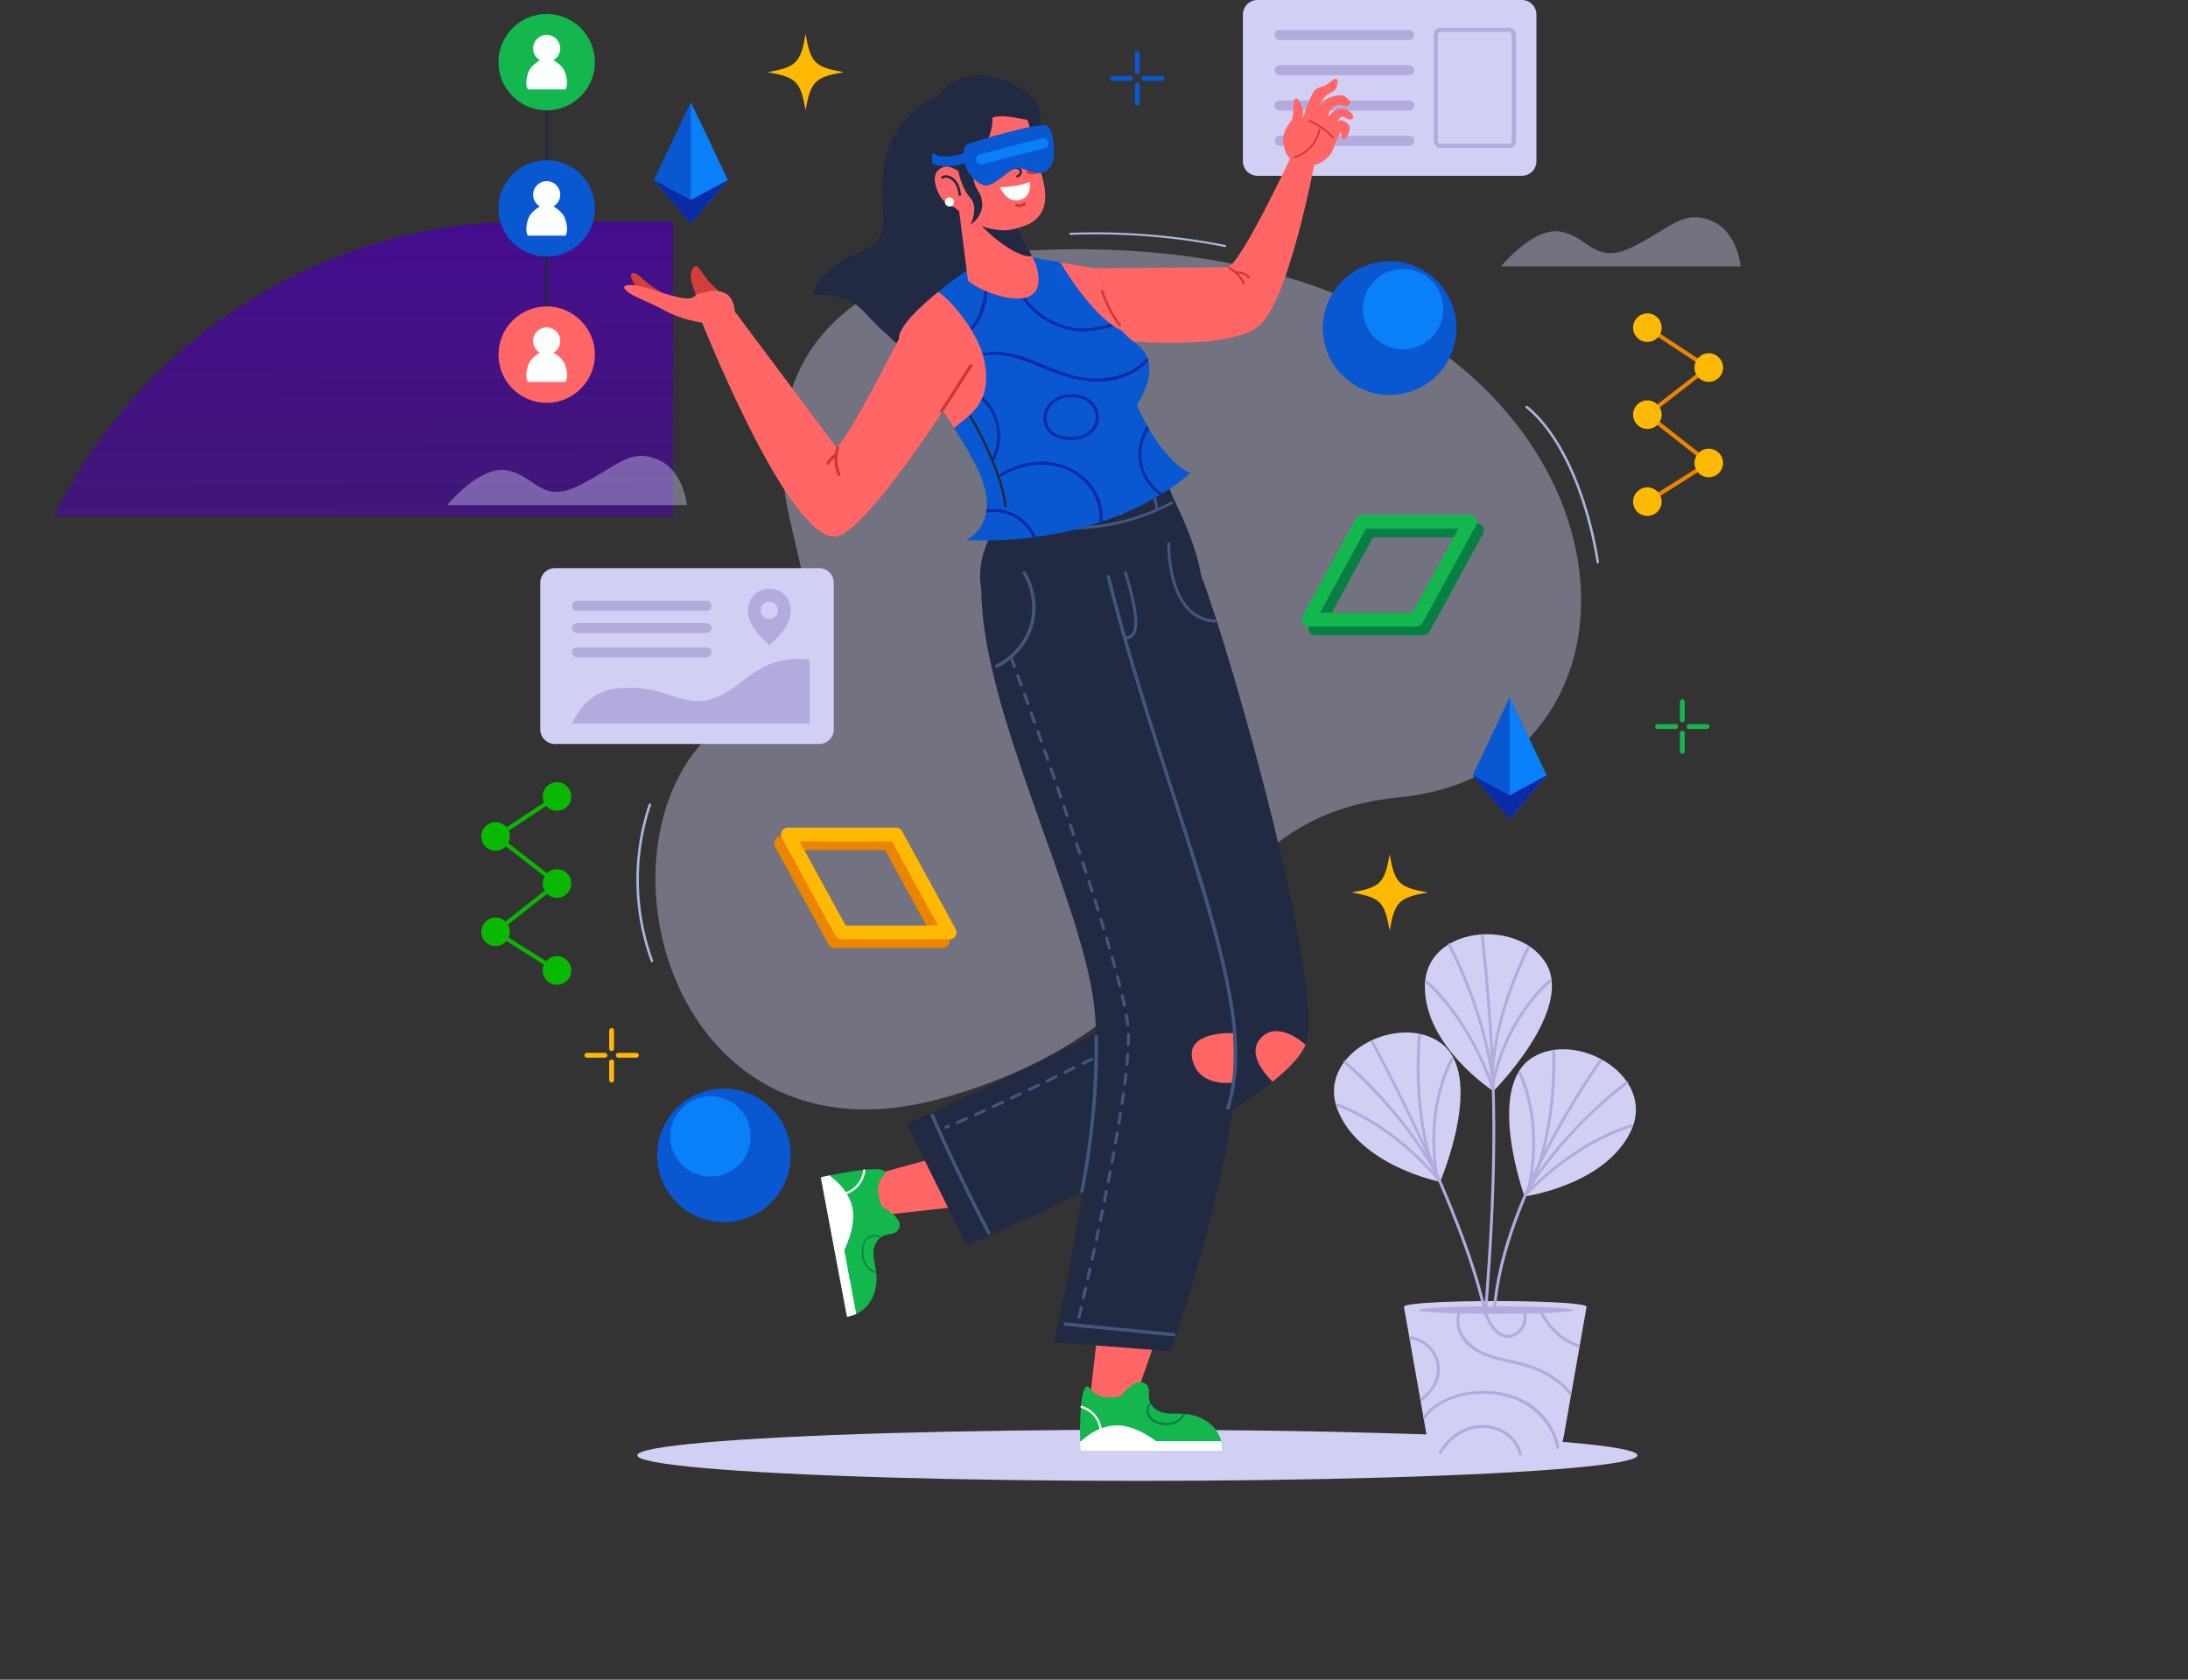 <?xml version="1.0" encoding="UTF-8"?>
<!DOCTYPE svg PUBLIC "-//W3C//DTD SVG 1.1//EN" "http://www.w3.org/Graphics/SVG/1.1/DTD/svg11.dtd">
<!-- Creator: CorelDRAW 2021 (64-Bit) -->
<svg xmlns="http://www.w3.org/2000/svg" xml:space="preserve" width="196.327mm" height="150.754mm" version="1.1" style="shape-rendering:geometricPrecision; text-rendering:geometricPrecision; image-rendering:optimizeQuality; fill-rule:evenodd; clip-rule:evenodd"
viewBox="0 0 9753.26 7489.26"
 xmlns:xlink="http://www.w3.org/1999/xlink"
 xmlns:xodm="http://www.corel.com/coreldraw/odm/2003">
 <rect x="0" y="0" width="9753.26" height="7489.26" fill="#333333" stroke="none"/>
 <defs>
  <style type="text/css">
   <![CDATA[
    .fil10 {fill:#057F42;fill-rule:nonzero}
    .fil13 {fill:#092BA4;fill-rule:nonzero}
    .fil12 {fill:#0958D1;fill-rule:nonzero}
    .fil15 {fill:#0980F7;fill-rule:nonzero}
    .fil19 {fill:#09B900;fill-rule:nonzero}
    .fil9 {fill:#14B74E;fill-rule:nonzero}
    .fil7 {fill:#222943;fill-rule:nonzero}
    .fil8 {fill:#41577E;fill-rule:nonzero}
    .fil0 {fill:#48079D;fill-rule:nonzero}
    .fil4 {fill:#A9B7DE;fill-rule:nonzero}
    .fil2 {fill:#B1ABDE;fill-rule:nonzero}
    .fil6 {fill:#CF3736;fill-rule:nonzero}
    .fil1 {fill:#D1D0F4;fill-rule:nonzero}
    .fil14 {fill:#D23E3C;fill-rule:nonzero}
    .fil17 {fill:#EB8500;fill-rule:nonzero}
    .fil18 {fill:#FBFFFD;fill-rule:nonzero}
    .fil5 {fill:#FF6665;fill-rule:nonzero}
    .fil16 {fill:#FFB900;fill-rule:nonzero}
    .fil11 {fill:white;fill-rule:nonzero}
    .fil3 {fill:#D1D0F4;fill-rule:nonzero;fill-opacity:0.4}
   ]]>
  </style>
   <mask id="id0">
  <linearGradient id="id1" gradientUnits="userSpaceOnUse" x1="4199.98" y1="119.42" x2="4238.13" y2="6298.44">
   <stop offset="0" style="stop-opacity:1; stop-color:white"/>
   <stop offset="1" style="stop-opacity:0; stop-color:white"/>
  </linearGradient>
    <rect style="fill:url(#id1)" x="-1.89" y="985.2" width="9757.04" height="6505.96"/>
   </mask>
 </defs>
 <g id="Layer_x0020_1">
  <path class="fil0" style="mask:url(#id0)" d="M2345.69 7489.26l5061.88 0c1290.13,0 2345.69,-1055.56 2345.69,-2345.69l0 -1810.79c0,-1290.13 -1055.56,-2345.69 -2345.69,-2345.69l-5061.88 0c-1290.13,0 -2345.69,1055.56 -2345.69,2345.69l0 1810.79c0,1290.13 1055.56,2345.69 2345.69,2345.69z"/>
  <g id="OBJECTS">
   <g>
    <g>
     <path class="fil1" d="M6783.86 783.87l-1178.5 0c-35.88,0 -64.95,-29.08 -64.95,-64.95l0 -653.96c0,-35.87 29.08,-64.95 64.95,-64.95l1178.5 0c35.88,0 64.95,29.08 64.95,64.95l0 653.96c0,35.87 -29.08,64.95 -64.95,64.95z"/>
    </g>
    <g>
     <path class="fil2" d="M6727.44 659.74l-306.47 0c-16.55,0 -30,-13.47 -30,-30.01l0 -475.58c0,-16.55 13.47,-30 30,-30l306.47 -0c16.55,0 30,13.47 30,30l0 475.58c0,16.54 -13.45,30.01 -30,30.01zm-306.47 -517.09c-6.34,0 -11.51,5.16 -11.51,11.51l0 475.58c0,6.34 5.16,11.51 11.51,11.51l306.47 0c6.34,0 11.51,-5.16 11.51,-11.51l0 -475.58c0,-6.35 -5.17,-11.51 -11.51,-11.51l-306.47 0z"/>
    </g>
    <g>
     <g>
      <path class="fil2" d="M6281.54 133.39l-577.28 0c-12.36,0 -22.36,10.02 -22.36,22.36l0 0c0,12.36 10.02,22.36 22.36,22.36l577.28 0c12.34,0 22.36,-10.02 22.36,-22.36l0 0c0,-12.36 -10.02,-22.37 -22.36,-22.37z"/>
     </g>
     <g>
      <path class="fil2" d="M6281.54 290.84l-577.28 0c-12.36,0 -22.36,10.02 -22.36,22.36l0 0c0,12.36 10.02,22.36 22.36,22.36l577.28 0c12.34,0 22.36,-10.02 22.36,-22.36l0 0c0,-12.35 -10.02,-22.36 -22.36,-22.36z"/>
     </g>
     <g>
      <path class="fil2" d="M6281.54 448.3l-577.28 0c-12.36,0 -22.36,10.02 -22.36,22.36l0 0c0,12.36 10.02,22.36 22.36,22.36l577.28 0c12.34,0 22.36,-10.02 22.36,-22.36l0 0c0,-12.37 -10.02,-22.37 -22.36,-22.37z"/>
     </g>
     <g>
      <path class="fil2" d="M6281.54 605.76l-577.28 0c-12.36,0 -22.36,10.02 -22.36,22.36l0 0c0,12.36 10.02,22.36 22.36,22.36l577.28 0c12.34,0 22.36,-10.02 22.36,-22.36l0 0c0,-12.35 -10.02,-22.36 -22.36,-22.36z"/>
     </g>
    </g>
   </g>
   <g>
    <ellipse class="fil1" cx="5069.89" cy="6488.73" rx="2229.05" ry="113.9"/>
   </g>
   <g>
    <g>
     <path class="fil3" d="M4587.55 1116.66c0,0 -915.07,10.49 -1075.86,681.5 -150.59,628.38 411.21,958.68 -258.46,1406.09 -669.69,447.42 -311.23,2042.7 946.66,1692.3 1257.87,-350.39 1101.58,-1250.52 2036.87,-1341.53 1396.6,-135.86 1079.02,-2572.81 -1649.2,-2438.35z"/>
    </g>
    <g>
     <g>
      <path class="fil4" d="M6801.44 1818.28c73.51,59.85 127.75,140.36 170.72,224.02 47.77,93 82.65,192.49 108.98,293.54 14.78,56.7 26.71,114.11 35.91,171.98 1.12,7.07 11.88,4.07 10.77,-2.98 -16.67,-105.04 -42.25,-208.9 -77.93,-309.13 -34.11,-95.83 -77.39,-189.92 -136.89,-272.78 -29.85,-41.56 -63.92,-80.18 -103.66,-112.56 -5.53,-4.5 -13.47,3.36 -7.89,7.91l0 0z"/>
     </g>
    </g>
    <g>
     <g>
      <path class="fil4" d="M2891.3 3586.62c-59.02,175.4 -70.29,365.67 -33.67,547.03 10.47,51.79 24.94,102.7 43.12,152.3 2.46,6.72 13.16,3.52 10.68,-3.25 -63.5,-173.2 -79.92,-362.62 -47.54,-544.23 9.03,-50.64 21.88,-100.5 38.28,-149.23 2.3,-6.86 -8.58,-9.37 -10.87,-2.61l0 0z"/>
     </g>
    </g>
    <g>
     <g>
      <path class="fil4" d="M4770.8 1047.06c231.11,-8.81 462.75,9.38 689.63,54.26 5.76,1.14 8.1,-7.72 2.31,-8.87 -227.68,-45.03 -460.15,-63.38 -692.07,-54.56 -5.9,0.23 -5.79,9.4 0.12,9.17l0 0z"/>
     </g>
    </g>
   </g>
   <g>
    <g>
     <g>
      <path class="fil5" d="M5806.02 532.94c0,0 36.35,-120.34 59.47,-135.15 23.13,-14.79 35.11,-6.92 71.32,-37.6 36.21,-30.71 27.05,25.5 14.44,40.44 -12.64,14.9 -37.06,10.89 -59.04,50.19 -7.02,12.59 -12.74,24.12 -17.27,34 9.83,-18.31 28.61,-43.55 59.65,-52.72 52.96,-15.65 58.69,-4.73 78.45,13.61 8.88,8.26 6.61,15.52 1.42,21.01 -6.84,7.26 -17.68,8.87 -26.8,4.8 -9.63,-4.3 -25.31,-7.37 -42.33,5.42 -27.88,20.87 -22.58,41.47 -22.58,41.47 0,0 19.94,-25.92 41.52,-32.14 21.59,-6.21 42.98,0.49 59.25,17.6 16.27,17.12 10.5,40.62 -25.86,21.88 -22.53,-11.6 -23.17,-3.34 -37.48,18.55 3.69,-4.81 15.03,-15.49 36.47,-1.54 26.74,17.36 23.01,32.64 12.67,57.08 -10.35,24.45 -25.03,26.8 -29.31,9.8 -3.84,-15.24 -1.83,-21.74 -1.37,-22.96 -1.93,2.68 -21.7,31.33 -34.65,75.58 -13.59,46.47 -92.51,105.91 -166.29,60.26 -32.71,-11.55 -50.08,-39.89 -54.32,-72.07 -14.84,-55.88 20.06,-94.19 31.18,-110.66 16.98,-25.18 6.01,-71.21 15.44,-94.37 9.43,-23.16 36.9,19.49 37.76,49.64 0.84,30.18 -1.74,37.91 -1.74,37.91z"/>
     </g>
     <g>
      <path class="fil5" d="M4884.84 1196.07c0,0 530,-4.75 585.46,-4.79 55.45,-0.04 296.12,-516.82 296.12,-516.82l95.21 43.74c0,0 -114.05,612.78 -245.13,731.19 -131.08,118.43 -615.74,68.61 -615.74,68.61 0,0 -174.54,-160.8 -115.92,-321.93z"/>
     </g>
     <g>
      <g>
       <path class="fil6" d="M5877.7 576.81c-10.83,56.84 -53.12,104.15 -108.58,120.86 -4.75,1.44 -2.73,8.89 2.05,7.45 57.88,-17.44 102.65,-66.8 113.97,-126.26 0.92,-4.85 -6.52,-6.94 -7.45,-2.05l0 0z"/>
      </g>
     </g>
     <g>
      <g>
       <path class="fil6" d="M5833.76 541.81c40.08,17.26 75.83,42.09 105.93,73.71 3.44,3.61 8.89,-1.86 5.46,-5.46 -30.53,-32.05 -66.84,-57.4 -107.5,-74.91 -4.52,-1.95 -8.45,4.69 -3.88,6.65l0 0z"/>
      </g>
     </g>
    </g>
    <g>
     <g>
      <path class="fil6" d="M5476.72 1198.76c28.42,15.7 50.39,39.16 64.34,68.47 2.56,5.38 10.53,0.68 7.98,-4.67 -14.56,-30.64 -37.97,-55.39 -67.65,-71.79 -5.23,-2.88 -9.9,5.1 -4.67,7.99l0 0z"/>
     </g>
    </g>
    <g>
     <g>
      <path class="fil6" d="M5508.42 1219.72c21.88,-2.31 42.12,5.04 57.22,21.11 4.08,4.35 10.62,-2.21 6.53,-6.53 -16.55,-17.62 -39.7,-26.35 -63.75,-23.81 -5.86,0.6 -5.92,9.86 -0,9.23l0 0z"/>
     </g>
    </g>
    <g>
     <g>
      <path class="fil7" d="M3787.82 1340.41c62.35,34.27 94.43,89.75 148.49,135.39 52.13,44.01 84.21,91.28 150.97,110.83 39.41,11.54 83.19,20.15 127.32,23.12 141.03,-142.06 230.03,-495.17 212.15,-636.56 -18.74,-148.17 -260.04,-537.73 -260.04,-537.73 0,0 -191.1,75.09 -226.04,302.21 -34.93,227.12 65.51,323.2 -122.3,393.09 -96.24,35.81 -166.85,105.38 -199.47,180.13 42.51,1.03 129.35,7.76 168.91,29.51z"/>
     </g>
     <g>
      <g>
       <g>
        <g>
         <g>
          <g>
           <g>
            <g>
             <path class="fil7" d="M4827.94 2233.68c-71.95,2.48 -140.5,2.05 -211.73,-10.37 -43.29,-7.55 -101.46,-19.35 -132.23,-53.41 -12.65,46.41 -25.42,90.31 -35.94,125.5 -1.18,3.94 -2.34,7.83 -3.47,11.56 -12.53,41.61 -21.13,68.47 -21.13,68.47 106.26,1.19 211.31,-3.67 315.21,-14.56 46.4,-4.82 92.54,-10.89 138.46,-18.16 44.07,-6.98 87.97,-15.05 131.6,-24.22 44.77,-9.41 89.32,-20 133.61,-31.74 34.52,-9.14 68.93,-19 103.2,-29.56 0,0 -24.26,-52.7 -44.46,-114.84 -106.81,69.24 -251.17,87.12 -373.13,91.34z"/>
            </g>
           </g>
          </g>
         </g>
         <g>
          <g>
           <g>
            <path class="fil7" d="M5230.58 2223.31c0,0 -326.99,166.11 -744.66,61.71 0,0 -177.17,186.02 -95.76,399.18 111.47,291.83 758.53,281.75 946.26,18.45 83.83,-117.58 -105.84,-479.33 -105.84,-479.33z"/>
           </g>
          </g>
          <g>
           <g>
            <g>
             <g>
              <g>
               <path class="fil8" d="M5225.96 2246.91c-27.26,14.57 -55.18,27.89 -83.65,39.79 -30.5,12.77 -61.67,23.95 -93.42,33.45 -100.61,30.08 -205.7,43.64 -310.26,40.67 -99.98,-2.85 -199.44,-20.82 -294.08,-53.91 1.12,-3.73 2.28,-7.61 3.47,-11.56 137.37,48.17 285,63.7 429.05,47.29 44.32,-5.04 88.35,-13.12 131.6,-24.22 72.94,-18.69 143.78,-45.95 210.55,-81.68 6.89,-3.67 13.61,6.47 6.72,10.15z"/>
              </g>
             </g>
            </g>
           </g>
           <g>
            <g>
             <g>
              <g>
               <path class="fil8" d="M5124.71 2188.09c14.11,25.25 22.72,52.15 25.92,80.89 0.86,7.73 13.01,7.12 12.15,-0.68 -3.44,-30.85 -12.78,-59.84 -27.92,-86.93 -3.83,-6.82 -13.95,-0.09 -10.14,6.72l0 0z"/>
              </g>
             </g>
            </g>
           </g>
           <g>
            <g>
             <g>
              <g>
               <path class="fil8" d="M4540 2207.11c-13.98,35.21 -22.12,71.52 -24.55,109.32 -0.51,7.78 11.63,7.04 12.14,-0.68 2.3,-35.58 10.08,-69.96 23.24,-103.1 2.85,-7.22 -7.96,-12.82 -10.83,-5.54l0 0z"/>
              </g>
             </g>
            </g>
           </g>
           <g>
            <g>
             <g>
              <g>
               <path class="fil8" d="M4761.04 2242.65c-9.66,33.57 -12.77,67.47 -9.41,102.23 0.76,7.77 12.88,7.14 12.15,-0.68 -3.25,-33.66 -0.18,-66.49 9.17,-98.98 2.16,-7.54 -9.74,-10.06 -11.9,-2.57l0 0z"/>
              </g>
             </g>
            </g>
           </g>
           <g>
            <g>
             <g>
              <path class="fil8" d="M4956.96 2269.58c0.92,16.58 15.1,29.27 31.68,28.36 16.58,-0.92 29.27,-15.1 28.36,-31.69 -0.92,-16.58 -15.1,-29.26 -31.69,-28.35 -16.58,0.92 -29.28,15.1 -28.35,31.68z"/>
             </g>
            </g>
           </g>
          </g>
         </g>
        </g>
        <g>
         <g>
          <g>
           <g>
            <g>
             <g>
              <g>
               <g>
                <g>
                 <g>
                  <g>
                   <polygon class="fil5" points="4258.33,5137.65 3838.57,5252.93 3826.98,5429.83 4368.36,5369.08 "/>
                  </g>
                 </g>
                </g>
               </g>
              </g>
             </g>
             <g>
              <g>
               <g>
                <path class="fil9" d="M3775.55 5870.78l-116.7 -621.23c9.32,-2.74 18.94,-4.93 28.83,-6.79 4.35,-0.82 8.66,-1.3 13.01,-2.19 84.84,-17.58 263.34,-49.38 244.42,-5.5 -60.47,50.84 -13.25,145.52 -13.25,145.52 0,0 93.26,46.8 76.46,93.66 -16.8,46.86 -72.86,7.45 -104.71,69.63 -24.33,47.65 3.96,96.28 3.75,160.02 -0.03,19.49 -2.79,40.23 -10.51,62.92 -18.03,52.84 -52.47,78.91 -80.04,91.83 -23.01,10.56 -41.25,12.12 -41.25,12.12z"/>
               </g>
              </g>
             </g>
             <g>
              <g>
               <path class="fil10" d="M3919.82 5510.48c-42.81,-16.44 -72.18,15.13 -77.21,55.4 -5.78,46.25 13.05,94.96 59.79,110.52 4.01,1.34 5.73,-5 1.74,-6.32 -39.77,-13.25 -57.6,-52.89 -55.89,-92.75 0.81,-18.96 5.07,-43.97 21.45,-55.94 13.28,-9.71 33.35,-10.37 48.38,-4.59 3.94,1.52 5.63,-4.82 1.74,-6.31l0 0z"/>
              </g>
             </g>
             <g>
              <g>
               <g>
                <path class="fil11" d="M3857.21 5218.83c-6.12,54.76 -44.83,97.86 -98.56,110.06 -6.21,1.4 -8.01,-8.31 -1.82,-9.71 49.39,-11.22 84.91,-50.87 90.54,-101.17 0.71,-6.3 10.56,-5.53 9.85,0.82l0 0z"/>
               </g>
              </g>
             </g>
             <g>
              <g>
               <g>
                <path class="fil11" d="M3775.55 5870.78l-116.7 -621.23c9.32,-2.74 18.94,-4.93 28.83,-6.79l12.96 -2.44 116.14 618.33c-22.99,10.57 -41.23,12.13 -41.23,12.13z"/>
               </g>
              </g>
              <g>
               <g>
                <path class="fil11" d="M3760.79 5578.52c0,0 58.47,-107.77 38.56,-195.71 -19.93,-87.95 -101.12,-140.62 -101.12,-140.62l62.57 336.33z"/>
               </g>
              </g>
             </g>
            </g>
            <g>
             <path class="fil7" d="M5824.19 4644.62c-1.25,4.44 -2.81,9.01 -4.7,13.57 -19.66,48.59 -72.49,104.87 -147.33,165.15 -387.18,311.89 -1362.22,729.89 -1362.22,729.89l-268.98 -542.46c0,0 1031.12,-456.74 1108.31,-578.79 77.12,-122.11 -380.25,-1577.46 -380.25,-1577.46l584.07 -292.1c150,396.66 544.82,1820.14 471.1,2082.19z"/>
            </g>
            <g>
             <path class="fil5" d="M5819.49 4658.21c-19.66,48.59 -72.49,104.87 -147.33,165.15 -41.67,-43.62 -114.08,-129.4 -50.34,-196.88 55.51,-58.78 142.16,-17.97 197.67,31.73z"/>
            </g>
            <g>
             <g>
              <path class="fil8" d="M5021.79 2850.23c-3.58,0 -5.91,-0.48 -6.15,-0.54 -3.53,-0.77 -5.77,-4.25 -5,-7.77 0.77,-3.53 4.27,-5.75 7.77,-4.99 0.37,0.08 10.53,1.99 20.09,-5.53 10.81,-8.48 17.09,-26.11 18.17,-50.98 3.05,-70.04 -45.4,-223.16 -45.88,-224.7 -1.09,-3.44 0.8,-7.1 4.24,-8.2 3.44,-1.09 7.1,0.8 8.22,4.24 2.03,6.38 49.62,156.89 46.48,229.23 -1.28,29.42 -9.17,49.91 -23.45,60.92 -9.05,6.96 -18.52,8.32 -24.49,8.32z"/>
             </g>
            </g>
           </g>
          </g>
         </g>
         <g>
          <g>
           <path class="fil8" d="M5416.43 2775.79c-0.1,0 -0.2,0 -0.31,0 -220.46,-10.06 -212.94,-349.25 -212.83,-352.67 0.11,-3.54 3.01,-6.33 6.52,-6.33 0.07,0 0.14,0 0.2,0 3.61,0.11 6.44,3.11 6.33,6.72 -0.1,3.3 -7.27,329.75 200.38,339.23 3.61,0.17 6.39,3.22 6.23,6.83 -0.16,3.49 -3.05,6.22 -6.53,6.22z"/>
          </g>
         </g>
         <g>
          <g>
           <g>
            <g>
             <g>
              <path class="fil8" d="M4210.34 5029.14c-1.4,-3.47 0.28,-7.43 3.75,-8.83 3.3,-1.34 6.66,-2.7 10.05,-4.1 3.47,-1.44 7.43,0.23 8.85,3.69 1.42,3.47 -0.23,7.43 -3.7,8.84 -3.42,1.41 -6.8,2.79 -10.1,4.13 -0.83,0.34 -1.7,0.49 -2.54,0.49 -2.68,0.01 -5.21,-1.58 -6.29,-4.22zm50.84 -21.09c-1.48,-3.44 0.13,-7.43 3.56,-8.91 12.61,-5.4 26.21,-11.31 40.42,-17.59 3.44,-1.51 7.43,0.05 8.94,3.47 1.51,3.42 -0.05,7.43 -3.47,8.94 -14.27,6.29 -27.91,12.23 -40.56,17.65 -0.88,0.37 -1.77,0.56 -2.67,0.56 -2.62,0 -5.12,-1.54 -6.23,-4.11zm80.89 -35.46c-1.54,-3.42 0,-7.43 3.41,-8.97 13.17,-5.92 26.58,-12 40.19,-18.21 3.39,-1.55 7.43,-0.06 8.99,3.36 1.55,3.4 0.04,7.43 -3.36,8.98 -13.61,6.21 -27.06,12.32 -40.25,18.25 -0.91,0.4 -1.85,0.61 -2.77,0.61 -2.59,-0.02 -5.08,-1.51 -6.2,-4.01zm80.37 -36.6c-1.57,-3.4 -0.09,-7.43 3.31,-9 13.27,-6.13 26.63,-12.34 40.01,-18.59 3.39,-1.59 7.43,-0.12 9.01,3.26 1.59,3.39 0.13,7.43 -3.28,9.02 -13.4,6.25 -26.78,12.48 -40.07,18.61 -0.92,0.43 -1.88,0.63 -2.84,0.63 -2.54,0.02 -4.99,-1.45 -6.15,-3.93zm80.06 -37.32c-1.6,-3.39 -0.14,-7.42 3.24,-9.03 13.36,-6.3 26.67,-12.61 39.9,-18.88 3.37,-1.6 7.43,-0.17 9.03,3.22 1.6,3.39 0.17,7.43 -3.22,9.03 -13.22,6.29 -26.55,12.59 -39.93,18.89 -0.94,0.45 -1.91,0.65 -2.88,0.65 -2.55,0.02 -4.98,-1.43 -6.14,-3.88zm79.78 -37.83c-1.62,-3.38 -0.18,-7.43 3.19,-9.05 13.47,-6.44 26.77,-12.82 39.81,-19.09 3.36,-1.62 7.43,-0.2 9.04,3.17 1.62,3.37 0.2,7.43 -3.17,9.04 -13.04,6.27 -26.33,12.65 -39.83,19.11 -0.94,0.45 -1.94,0.66 -2.92,0.66 -2.52,0 -4.96,-1.42 -6.12,-3.85zm79.6 -38.27c-1.63,-3.37 -0.22,-7.43 3.14,-9.06 13.69,-6.63 26.95,-13.07 39.71,-19.28 3.38,-1.65 7.43,-0.23 9.07,3.13 1.63,3.37 0.23,7.42 -3.13,9.06 -12.78,6.21 -26.05,12.65 -39.74,19.28 -0.96,0.46 -1.96,0.68 -2.95,0.68 -2.51,0.03 -4.93,-1.39 -6.1,-3.81zm79.44 -38.62c-1.65,-3.36 -0.25,-7.43 3.11,-9.08 14.23,-6.95 27.51,-13.47 39.65,-19.43 3.36,-1.66 7.43,-0.26 9.08,3.09 1.65,3.36 0.26,7.43 -3.09,9.08 -12.15,5.96 -25.44,12.48 -39.67,19.44 -0.95,0.46 -1.97,0.7 -2.98,0.7 -2.52,0 -4.93,-1.39 -6.1,-3.81zm79.3 -38.94c-1.67,-3.36 -0.28,-7.43 3.07,-9.09 25.12,-12.42 39.7,-19.7 39.71,-19.7 3.34,-1.66 7.43,-0.31 9.09,3.04 1.66,3.34 0.31,7.43 -3.06,9.09 0,0 -14.59,7.29 -39.76,19.71 -0.95,0.48 -1.99,0.71 -2.99,0.71 -2.47,0.01 -4.88,-1.37 -6.07,-3.76z"/>
             </g>
            </g>
           </g>
          </g>
         </g>
         <g>
          <g>
           <g>
            <g>
             <g>
              <path class="fil8" d="M4162.01 4968.81c77.75,177.56 161.79,352.3 251.96,523.88 4.56,8.67 -8.6,16.41 -13.17,7.71 -90.17,-171.58 -174.22,-346.33 -251.96,-523.88 -3.9,-8.92 9.25,-16.69 13.17,-7.71l0 0z"/>
             </g>
            </g>
           </g>
          </g>
         </g>
        </g>
        <g>
         <g>
          <g>
           <g>
            <g>
             <g>
              <g>
               <g>
                <polygon class="fil5" points="4899.32,5879.82 4852.54,6292.62 5024.24,6336.68 5161.22,5946.5 "/>
               </g>
              </g>
             </g>
            </g>
           </g>
          </g>
          <g>
           <g>
            <g>
             <path class="fil9" d="M5448.12 6468.61l-632.09 0c-0.99,-9.66 -1.36,-19.52 -1.36,-29.6 0,-4.42 0.32,-8.75 0.25,-13.19 -1.62,-86.62 0.09,-267.93 39.71,-241.24 38.79,68.82 140.58,39.89 140.58,39.89 0,0 63.21,-83.02 106.18,-57.85 42.96,25.17 -6.14,72.98 49.1,115.76 42.33,32.72 95.36,13.88 157.95,25.87 19.16,3.62 39.04,10.17 59.9,21.95 48.61,27.48 67.87,66.12 75.48,95.62 6.15,24.58 4.3,42.79 4.3,42.79z"/>
            </g>
           </g>
          </g>
          <g>
           <g>
            <path class="fil10" d="M5119.51 6259.35c-20.82,35.89 -4.76,70.21 31.84,85.22 47.02,19.3 103.53,10.34 130.32,-35.56 3.09,-5.29 -5.1,-10.06 -8.18,-4.79 -20.7,35.46 -61.11,46.69 -99.69,37.45 -36.86,-8.81 -68.76,-38.47 -46.09,-77.54 3.07,-5.27 -5.13,-10.05 -8.2,-4.76l0 0z"/>
           </g>
          </g>
          <g>
           <g>
            <g>
             <path class="fil11" d="M4822.45 6268c52.69,16.12 87.9,62.13 89.97,117.18 0.24,6.36 -9.63,6.35 -9.88,0 -1.91,-50.61 -34.32,-92.85 -82.72,-107.66 -6.04,-1.87 -3.47,-11.41 2.63,-9.52l0 0z"/>
            </g>
           </g>
          </g>
          <g>
           <g>
            <g>
             <path class="fil11" d="M5448.12 6468.61l-632.09 0c-0.99,-9.66 -1.36,-19.52 -1.36,-29.6l0 -13.19 629.13 0c6.17,24.58 4.32,42.79 4.32,42.79z"/>
            </g>
           </g>
           <g>
            <g>
             <path class="fil11" d="M5158.17 6429.17c0,0 -95.13,-77.36 -185.23,-74.02 -90.12,3.34 -156.86,73.43 -156.86,73.43l342.09 0.59z"/>
            </g>
           </g>
          </g>
         </g>
         <g>
          <g>
           <path class="fil7" d="M4960.61 2761.65c0,0 533.21,1455.77 549.21,1923.65 16.01,467.87 -291.06,1339.53 -291.06,1339.53l-519.95 -40.59c0,0 239.69,-1032.71 177.36,-1511.65 -62.32,-478.94 -501.58,-1314.66 -501.58,-1842.82l586.01 131.88z"/>
          </g>
         </g>
         <g>
          <path class="fil5" d="M5496.33 4606.45c0,0 -210.83,-11.19 -181.44,117.07 29.38,128.25 181.44,102.88 181.44,102.88 0,0 8.39,-141.57 0,-219.95z"/>
         </g>
         <g>
          <g>
           <g>
            <g>
             <g>
              <path class="fil8" d="M4893.84 4621.04c3.85,232.71 -18.94,464.07 -63.63,692.37 -1.88,9.63 -16.6,5.55 -14.72,-4.05 44.44,-227 66.91,-456.95 63.09,-688.32 -0.17,-9.84 15.1,-9.84 15.26,0l0 0z"/>
             </g>
            </g>
           </g>
          </g>
         </g>
         <g>
          <g>
           <g>
            <g>
             <g>
              <path class="fil8" d="M4807.94 5879.63c-3.64,-0.86 -5.9,-4.52 -5.04,-8.15 2.77,-11.79 6.17,-26.26 10.08,-43.09 0.85,-3.65 4.52,-5.92 8.14,-5.07 3.65,0.85 5.92,4.5 5.07,8.14 -3.91,16.84 -7.31,31.33 -10.09,43.13 -0.74,3.13 -3.52,5.23 -6.6,5.23 -0.51,0 -1.03,-0.06 -1.56,-0.19zm20.08 -86.2c-3.65,-0.83 -5.93,-4.47 -5.08,-8.12 3.09,-13.47 6.38,-27.86 9.85,-43.09 0.83,-3.65 4.46,-5.95 8.12,-5.12 3.65,0.83 5.94,4.47 5.12,8.12 -3.47,15.24 -6.75,29.65 -9.85,43.12 -0.73,3.14 -3.52,5.27 -6.6,5.27 -0.52,-0.02 -1.03,-0.06 -1.55,-0.19zm19.62 -86.21c-3.65,-0.81 -5.95,-4.44 -5.13,-8.1 3.11,-13.87 6.33,-28.25 9.63,-43.1 0.82,-3.65 4.44,-5.96 8.09,-5.15 3.65,0.81 5.96,4.44 5.15,8.09 -3.3,14.87 -6.52,29.27 -9.63,43.14 -0.71,3.14 -3.51,5.3 -6.61,5.3 -0.49,-0 -0.98,-0.06 -1.49,-0.17zm19.2 -86.23c-3.67,-0.8 -5.98,-4.42 -5.18,-8.08 3.08,-14.05 6.22,-28.45 9.41,-43.14 0.78,-3.65 4.41,-5.98 8.06,-5.19 3.67,0.78 5.98,4.41 5.2,8.06 -3.19,14.7 -6.33,29.1 -9.43,43.17 -0.69,3.15 -3.49,5.33 -6.61,5.33 -0.48,0 -0.97,-0.06 -1.45,-0.15zm18.77 -86.32c-3.67,-0.78 -6,-4.39 -5.21,-8.04 3.03,-14.18 6.1,-28.59 9.2,-43.17 0.77,-3.67 4.36,-6.01 8.04,-5.24 3.67,0.77 6.01,4.38 5.23,8.04 -3.1,14.61 -6.17,29.02 -9.2,43.2 -0.68,3.18 -3.5,5.36 -6.63,5.36 -0.48,0 -0.95,-0.06 -1.43,-0.15zm18.31 -86.39c-3.67,-0.76 -6.01,-4.36 -5.26,-8.03 2.99,-14.27 5.96,-28.68 8.97,-43.21 0.76,-3.67 4.33,-6.03 8.01,-5.27 3.67,0.76 6.03,4.35 5.27,8.01 -2.99,14.55 -5.98,28.97 -8.97,43.26 -0.67,3.21 -3.48,5.4 -6.63,5.4 -0.46,0 -0.94,-0.06 -1.4,-0.15zm17.83 -86.48c-3.67,-0.75 -6.04,-4.32 -5.31,-8 2.9,-14.35 5.81,-28.77 8.69,-43.26 0.72,-3.67 4.27,-6.06 7.96,-5.32 3.67,0.73 6.06,4.3 5.34,7.97 -2.9,14.5 -5.8,28.94 -8.71,43.3 -0.65,3.22 -3.48,5.44 -6.64,5.44 -0.43,0 -0.87,-0.05 -1.34,-0.14zm17.29 -86.58c-3.67,-0.72 -6.08,-4.28 -5.35,-7.95 2.82,-14.41 5.61,-28.87 8.38,-43.32 0.71,-3.67 4.24,-6.09 7.94,-5.38 3.68,0.71 6.09,4.25 5.38,7.94 -2.78,14.47 -5.58,28.94 -8.4,43.36 -0.63,3.24 -3.47,5.48 -6.64,5.48 -0.43,-0.01 -0.86,-0.06 -1.31,-0.14zm16.66 -86.74c-3.69,-0.7 -6.11,-4.24 -5.42,-7.91 2.71,-14.47 5.38,-28.91 8.01,-43.3 0.68,-3.68 4.21,-6.13 7.89,-5.45 3.68,0.68 6.12,4.21 5.45,7.89 -2.63,14.43 -5.3,28.88 -8.03,43.36 -0.6,3.25 -3.45,5.53 -6.66,5.53 -0.4,0 -0.82,-0.04 -1.25,-0.12zm15.9 -86.78c-3.7,-0.65 -6.15,-4.17 -5.5,-7.86 2.59,-14.56 5.12,-29.05 7.58,-43.45 0.63,-3.7 4.11,-6.18 7.83,-5.53 3.69,0.63 6.17,4.15 5.53,7.83 -2.46,14.42 -5.01,28.94 -7.6,43.52 -0.59,3.28 -3.44,5.6 -6.68,5.6 -0.37,0.01 -0.77,-0.02 -1.17,-0.1zm15.01 -87c-3.7,-0.62 -6.19,-4.1 -5.59,-7.8 2.41,-14.66 4.76,-29.17 7.02,-43.53 0.59,-3.7 4.05,-6.21 7.75,-5.64 3.7,0.59 6.22,4.05 5.64,7.75 -2.28,14.4 -4.63,28.94 -7.04,43.63 -0.56,3.31 -3.42,5.67 -6.69,5.67 -0.34,0.01 -0.71,-0.02 -1.09,-0.08zm13.86 -87.21c-3.7,-0.55 -6.25,-4 -5.7,-7.71 2.21,-14.76 4.32,-29.33 6.32,-43.64 0.53,-3.72 3.98,-6.27 7.66,-5.78 3.72,0.53 6.3,3.94 5.78,7.66 -2.01,14.34 -4.11,28.96 -6.33,43.76 -0.51,3.36 -3.39,5.78 -6.69,5.78 -0.35,0 -0.69,-0.03 -1.03,-0.08zm12.35 -87.45c-3.72,-0.48 -6.35,-3.86 -5.87,-7.58 1.93,-15.04 3.7,-29.76 5.29,-43.75 0.43,-3.72 3.76,-6.4 7.5,-5.98 3.72,0.41 6.4,3.78 5.97,7.5 -1.59,14.05 -3.38,28.83 -5.32,43.95 -0.43,3.42 -3.36,5.92 -6.72,5.92 -0.28,-0.01 -0.57,-0.02 -0.84,-0.06zm10.1 -87.76c-3.73,-0.35 -6.46,-3.67 -6.1,-7.4 1.45,-15.33 2.7,-30.08 3.65,-43.86 0.26,-3.73 3.45,-6.58 7.24,-6.29 3.73,0.26 6.55,3.52 6.29,7.24 -0.99,13.89 -2.22,28.75 -3.69,44.2 -0.34,3.51 -3.28,6.14 -6.75,6.14 -0.21,0 -0.43,0 -0.65,-0.03zm6.47 -88.11c-3.75,-0.14 -6.67,-3.28 -6.53,-7.02 0.38,-10.66 0.57,-20.89 0.57,-30.42 0,-4.56 -0.04,-9.01 -0.14,-13.33 -0.07,-3.75 2.9,-6.84 6.64,-6.92 3.73,-0.17 6.84,2.9 6.92,6.64 0.09,4.41 0.12,8.95 0.14,13.61 0,9.7 -0.2,20.1 -0.59,30.91 -0.14,3.65 -3.14,6.53 -6.78,6.53 -0.06,0 -0.15,0 -0.23,0zm-9.08 -94.1c-1.53,-12.87 -3.73,-27.45 -6.56,-43.35 -0.65,-3.7 1.8,-7.21 5.48,-7.86 3.7,-0.66 7.19,1.8 7.86,5.49 2.87,16.15 5.11,30.99 6.67,44.1 0.45,3.72 -2.22,7.09 -5.93,7.54 -0.28,0.03 -0.54,0.05 -0.82,0.05 -3.36,0.02 -6.28,-2.51 -6.7,-5.96zm-14.99 -86.51c-2.84,-13.41 -6.06,-27.88 -9.6,-43 -0.84,-3.64 1.4,-7.29 5.06,-8.15 3.64,-0.86 7.29,1.4 8.15,5.06 3.56,15.21 6.81,29.77 9.66,43.28 0.77,3.67 -1.57,7.26 -5.24,8.03 -0.48,0.11 -0.94,0.15 -1.4,0.15 -3.14,0 -5.95,-2.19 -6.63,-5.38zm-20.01 -85.84c-3.4,-13.59 -7.1,-27.95 -11,-42.7 -0.95,-3.62 1.21,-7.34 4.83,-8.29 3.62,-0.95 7.33,1.2 8.29,4.82 3.9,14.79 7.61,29.22 11.03,42.85 0.91,3.64 -1.3,7.32 -4.93,8.23 -0.55,0.14 -1.11,0.2 -1.65,0.2 -3.02,0.01 -5.78,-2.04 -6.57,-5.12zm-22.45 -85.29c-3.81,-13.89 -7.77,-28.06 -11.85,-42.51 -1.01,-3.61 1.08,-7.35 4.69,-8.37 3.61,-1.01 7.35,1.08 8.37,4.68 4.1,14.47 8.06,28.68 11.88,42.6 0.98,3.61 -1.13,7.35 -4.75,8.34 -0.6,0.17 -1.2,0.24 -1.8,0.24 -2.98,0 -5.7,-1.97 -6.53,-4.99zm-24.01 -84.9c-4.04,-13.92 -8.18,-28.03 -12.42,-42.33 -1.06,-3.6 0.98,-7.37 4.56,-8.43 3.59,-1.06 7.37,0.99 8.43,4.58 4.25,14.33 8.4,28.46 12.45,42.41 1.05,3.59 -1.03,7.37 -4.63,8.4 -0.63,0.18 -1.26,0.26 -1.89,0.26 -2.93,0 -5.64,-1.93 -6.5,-4.88zm-25.07 -84.59c-4.21,-13.93 -8.5,-28 -12.87,-42.21 -1.09,-3.58 0.91,-7.38 4.5,-8.48 3.58,-1.09 7.37,0.91 8.48,4.5 4.36,14.23 8.66,28.31 12.88,42.26 1.08,3.59 -0.94,7.37 -4.53,8.46 -0.65,0.2 -1.31,0.29 -1.98,0.29 -2.91,0 -5.6,-1.89 -6.48,-4.82zm-25.91 -84.35c-4.34,-13.93 -8.75,-27.97 -13.2,-42.1 -1.13,-3.57 0.86,-7.38 4.42,-8.5 3.56,-1.12 7.38,0.85 8.5,4.42 4.45,14.15 8.86,28.2 13.2,42.15 1.11,3.58 -0.88,7.38 -4.46,8.49 -0.68,0.22 -1.36,0.31 -2.02,0.31 -2.86,0 -5.54,-1.86 -6.45,-4.76zm-26.55 -84.16c-4.46,-13.95 -8.95,-27.95 -13.49,-42.01 -1.15,-3.56 0.8,-7.38 4.38,-8.54 3.57,-1.15 7.38,0.8 8.53,4.36 4.55,14.07 9.03,28.1 13.5,42.06 1.14,3.56 -0.83,7.38 -4.39,8.52 -0.68,0.21 -1.37,0.32 -2.06,0.32 -2.89,-0 -5.55,-1.84 -6.47,-4.72zm-27.08 -83.99c-4.55,-13.95 -9.11,-27.94 -13.72,-41.93 -1.17,-3.56 0.77,-7.4 4.33,-8.55 3.56,-1.17 7.4,0.77 8.55,4.33 4.6,14.02 9.19,28.02 13.72,41.98 1.16,3.56 -0.78,7.38 -4.34,8.55 -0.7,0.23 -1.41,0.34 -2.1,0.34 -2.85,-0.03 -5.5,-1.85 -6.44,-4.71zm-27.52 -83.85c-4.63,-13.96 -9.26,-27.92 -13.92,-41.87 -1.18,-3.55 0.75,-7.4 4.29,-8.58 3.56,-1.18 7.4,0.75 8.58,4.29 4.65,13.96 9.3,27.94 13.91,41.9 1.19,3.56 -0.76,7.4 -4.3,8.56 -0.71,0.23 -1.42,0.34 -2.13,0.34 -2.85,0.01 -5.5,-1.79 -6.44,-4.64zm-27.92 -83.77c-4.68,-13.94 -9.37,-27.87 -14.07,-41.76 -1.2,-3.55 0.71,-7.4 4.25,-8.6 3.54,-1.19 7.4,0.71 8.58,4.25 4.7,13.88 9.39,27.83 14.07,41.77 1.18,3.55 -0.73,7.4 -4.27,8.58 -0.71,0.24 -1.45,0.35 -2.16,0.35 -2.82,0.02 -5.46,-1.77 -6.41,-4.61zm-28.23 -83.54c-4.76,-13.99 -9.51,-27.91 -14.24,-41.78 -1.22,-3.54 0.68,-7.4 4.22,-8.61 3.54,-1.22 7.4,0.68 8.61,4.22 4.73,13.87 9.49,27.8 14.24,41.79 1.21,3.54 -0.69,7.4 -4.24,8.6 -0.72,0.24 -1.46,0.36 -2.17,0.36 -2.82,0.01 -5.45,-1.76 -6.43,-4.58zm-28.56 -83.52c-4.82,-14.01 -9.61,-27.92 -14.38,-41.73 -1.22,-3.54 0.67,-7.4 4.19,-8.63 3.55,-1.23 7.4,0.65 8.63,4.19 4.77,13.81 9.57,27.74 14.39,41.74 1.22,3.55 -0.67,7.4 -4.21,8.61 -0.73,0.25 -1.48,0.37 -2.21,0.37 -2.82,0.02 -5.45,-1.75 -6.42,-4.56zm-28.81 -83.43c-4.87,-14.04 -9.71,-27.94 -14.52,-41.69 -1.23,-3.53 0.63,-7.4 4.16,-8.63 3.55,-1.23 7.4,0.63 8.64,4.17 4.79,13.77 9.65,27.67 14.52,41.7 1.23,3.53 -0.65,7.4 -4.17,8.63 -0.74,0.26 -1.48,0.37 -2.22,0.37 -2.82,0 -5.44,-1.76 -6.41,-4.56zm-29.1 -83.36c-4.93,-14.07 -9.82,-27.97 -14.63,-41.66 -1.25,-3.53 0.62,-7.4 4.14,-8.64 3.53,-1.23 7.41,0.62 8.64,4.15 4.83,13.68 9.7,27.58 14.64,41.67 1.24,3.53 -0.62,7.4 -4.16,8.64 -0.74,0.26 -1.5,0.38 -2.25,0.38 -2.79,-0.01 -5.41,-1.76 -6.39,-4.55zm-29.31 -83.28c-5.01,-14.15 -9.93,-28.03 -14.74,-41.63 -1.25,-3.53 0.59,-7.4 4.13,-8.66 3.53,-1.25 7.41,0.59 8.66,4.13 4.83,13.61 9.76,27.49 14.75,41.64 1.25,3.53 -0.6,7.41 -4.13,8.66 -0.74,0.26 -1.51,0.39 -2.27,0.39 -2.81,-0.01 -5.42,-1.76 -6.39,-4.53zm-29.56 -83.23c-5.09,-14.26 -10.05,-28.14 -14.85,-41.61 -1.27,-3.53 0.57,-7.4 4.09,-8.66 3.53,-1.26 7.41,0.57 8.68,4.1 4.82,13.47 9.79,27.35 14.87,41.61 1.26,3.53 -0.59,7.41 -4.1,8.66 -0.76,0.26 -1.53,0.4 -2.29,0.4 -2.8,0 -5.42,-1.72 -6.41,-4.5zm-29.79 -83.19c-5.21,-14.47 -10.2,-28.36 -14.98,-41.6 -1.28,-3.53 0.56,-7.41 4.07,-8.67 3.52,-1.28 7.41,0.55 8.68,4.07 4.78,13.23 9.79,27.12 15,41.61 1.26,3.53 -0.57,7.41 -4.08,8.68 -0.76,0.28 -1.53,0.4 -2.3,0.4 -2.78,0 -5.38,-1.72 -6.38,-4.48zm-30.02 -83.18c-5.45,-15.08 -10.51,-28.97 -15.12,-41.6 -1.28,-3.52 0.53,-7.41 4.05,-8.69 3.52,-1.28 7.41,0.53 8.69,4.05 4.61,12.64 9.66,26.54 15.12,41.63 1.28,3.51 -0.54,7.41 -4.07,8.68 -0.77,0.28 -1.54,0.4 -2.31,0.4 -2.78,0.01 -5.38,-1.71 -6.37,-4.47zm-30.33 -83.22c-9.88,-26.99 -15.4,-41.87 -15.4,-41.87 -1.3,-3.52 0.49,-7.41 4.01,-8.71 3.53,-1.3 7.41,0.49 8.72,4.01 0,0 5.52,14.9 15.41,41.91 1.28,3.52 -0.52,7.41 -4.03,8.69 -0.77,0.28 -1.55,0.41 -2.32,0.41 -2.78,-0.01 -5.37,-1.71 -6.38,-4.45z"/>
             </g>
            </g>
           </g>
          </g>
         </g>
         <g>
          <g>
           <g>
            <g>
             <g>
              <path class="fil8" d="M4572.64 2550.89c44.64,74.56 56.51,167.71 28.59,250.44 -25.68,76.14 -82.18,139.79 -154.29,175.02 -8.78,4.3 -16.53,-8.86 -7.71,-13.17 68.53,-33.47 122.82,-93.38 147.3,-165.9 26.67,-79.07 15.64,-167.4 -27.05,-238.69 -5.07,-8.44 8.1,-16.12 13.15,-7.7l0 0z"/>
             </g>
            </g>
           </g>
          </g>
         </g>
         <g>
          <g>
           <g>
            <g>
             <g>
              <path class="fil8" d="M5232.23 5958.49c-161.32,-15.66 -322.64,-31.31 -483.96,-46.97 -9.69,-0.94 -9.78,-16.21 0,-15.26 161.32,15.65 322.65,31.31 483.96,46.97 9.69,0.94 9.79,16.21 0,15.26l0 0z"/>
             </g>
            </g>
           </g>
          </g>
         </g>
        </g>
        <g>
         <g>
          <path class="fil8" d="M4947.82 2569.35c80.86,324.42 183.72,642.91 285.77,961.12 87.81,273.78 180.75,547.91 240.14,829.62 40.22,190.78 65.52,392.1 7.35,582.02 -2.87,9.35 -17.6,5.37 -14.71,-4.05 52.93,-172.78 35.62,-355.75 1.51,-530.4 -26.18,-133.94 -61.47,-265.77 -100.01,-396.61 -89.1,-302.46 -191.07,-600.98 -283.63,-902.36 -54.43,-177.23 -106.28,-355.34 -151.13,-535.27 -2.37,-9.54 12.35,-13.61 14.71,-4.07l0 0z"/>
         </g>
        </g>
       </g>
       <g>
        <g>
         <g>
          <g>
           <path class="fil12" d="M5304.77 2109.69c0,0 -41.41,40.01 -123.61,90.8 -3.93,2.45 -8,4.88 -12.15,7.38 -62.98,37.86 -147.8,80.75 -254.19,117.18 -4.63,1.61 -9.31,3.18 -14.07,4.76 -82.07,27.17 -176.5,50.41 -283.29,64.68 -4.45,0.57 -8.95,1.19 -13.45,1.71 -90.46,11.36 -189.56,16.24 -297.22,11.74 0,0 72.58,-31.53 88.79,-122.91 0.78,-4.33 1.44,-8.78 1.93,-13.41 5.19,-47.08 -4.36,-108.53 -43.29,-187.64 -29.38,-59.65 -64.55,-118.75 -101.03,-175.31 -116.35,-180.38 -246.42,-334.77 -246.39,-398.45 0.08,-53.46 87.92,-137.84 175.02,-208.38 23.02,-18.64 45.94,-36.25 67.22,-52.1 58,-43.24 103.51,-73.29 103.51,-73.29l211.65 -35.51c0,0 74.65,13.89 162.12,29 2.67,0.43 5.33,0.95 7.95,1.4 50.45,8.73 104.43,17.65 150.38,24.46 0,0 0.09,0.09 0.12,0.26 2.45,4.81 36.77,72.29 63.94,185.19l0 0.17c4.59,18.86 8.91,39 12.88,60.27 0.26,1.31 0.48,2.62 0.74,3.98 0.43,2.57 0.92,5.16 1.36,7.81 0.09,0.52 0.17,1.05 0.26,1.57 2.4,13.5 4.59,27.43 6.6,41.84 6.64,48.17 20.95,106.96 41.48,169.02 1.4,4.29 2.84,8.61 4.33,12.93 14.41,42.24 31.67,85.77 51.15,128.36 14.15,31 29.57,61.46 45.99,90.54 2.4,4.33 4.88,8.6 7.38,12.84 53.14,90.96 116.38,166.61 183.9,199.11z"/>
          </g>
         </g>
         <g>
          <g>
           <g>
            <g>
             <g>
              <path class="fil12" d="M5067.57 1807.23c-9.74,16.46 -18.43,29.79 -23.28,38.65 -10.74,19.39 -29.43,-60.53 -47.53,-159.95 -0.83,-4.55 -1.66,-9.17 -2.48,-13.81 -13.24,-73.94 -25.9,-156.45 -34.72,-215.98 -0.31,-2.1 -0.62,-4.15 -0.92,-6.19 -0.36,-2.45 -0.7,-4.9 -1.09,-7.26 -4.1,-28.29 -7.17,-50.1 -8.78,-61.27l0 -0.17c-0.17,-1.26 -0.36,-2.45 -0.43,-3.45 1.71,9.26 7.42,31.79 25.81,61.1 2.45,3.88 5.12,7.91 8.04,12.05 5.34,7.55 11.48,15.46 18.57,23.63 15.94,18.21 36.6,37.82 63.34,57.6 25.38,18.74 41.27,40.01 50.22,62.55 1.88,4.72 3.45,9.48 4.71,14.29 18.77,69.83 -21.8,148.41 -51.45,198.2z"/>
             </g>
            </g>
           </g>
          </g>
         </g>
         <g>
          <g>
           <path class="fil13" d="M4394.86 1238.27c-7.5,102.02 -30.25,259.2 -162.07,266.59 -8.39,0.46 -8.45,13.58 0,13.1 55.27,-3.09 101.23,-38.15 129.57,-84.34 35.66,-58.11 40.73,-129.03 45.6,-195.34 0.61,-8.4 -12.48,-8.37 -13.11,0l0 0z"/>
          </g>
         </g>
         <g>
          <g>
           <path class="fil13" d="M4982.18 1450.95c-6.12,1.26 -12.19,2.67 -18.17,4.1 -1.48,0.39 -2.98,0.74 -4.46,1.09 -4.02,1 -8,2 -11.93,3.02 -57.57,14.81 -112.68,24.33 -171.9,13.5 -105.87,-19.35 -200.69,-90.58 -245.33,-188.9 -3.45,-7.64 7.81,-14.28 11.31,-6.6 48.22,106.18 156.32,179.74 272.67,187.16 49.7,3.14 96.01,-10.35 143.18,-21.62 1.36,-0.31 2.74,-0.65 4.1,-1 4.15,-0.95 8.34,-1.92 12.48,-2.79 2.45,3.89 5.12,7.9 8.04,12.04z"/>
          </g>
         </g>
         <g>
          <g>
           <path class="fil13" d="M4242.22 1720.66c69.22,7.48 133.6,46.82 170.25,106.35 40.22,65.28 42.69,148.71 9.82,217.44 -3.62,7.57 7.68,14.22 11.31,6.61 34.86,-72.91 32.95,-161.22 -9.82,-230.67 -39.27,-63.75 -107.58,-104.85 -181.56,-112.83 -8.38,-0.91 -8.31,12.21 -0,13.1l0 0z"/>
          </g>
         </g>
         <g>
          <g>
           <path class="fil13" d="M5119.03 1609.01c-26.64,29.36 -60.05,52.1 -97.13,67.65 -1.83,0.74 -3.62,1.48 -5.45,2.19 -6.55,2.62 -13.1,4.98 -19.65,7.07 -112.68,36.08 -232.48,3.31 -338.89,-41.14 -109.27,-45.64 -255.77,-108.49 -359.2,-14.76 -6.24,5.64 -15.55,-3.62 -9.31,-9.26 43.89,-39.75 102.34,-54.24 160.55,-51.68 127.89,5.72 237.24,88.09 361.56,111.56 59.96,11.31 124.73,9.79 182.78,-8.52 6.02,-1.88 11.97,-3.93 17.81,-6.21 39.15,-15.07 74.51,-38.34 102.2,-71.19 1.88,4.75 3.46,9.51 4.73,14.3z"/>
          </g>
         </g>
         <g>
          <g>
           <path class="fil13" d="M5181.18 2200.48c-3.93,2.45 -8,4.88 -12.15,7.38 -39.48,-28.87 -69.93,-69.79 -84.55,-117.32 -20.01,-65.17 -7.55,-136.54 29.1,-192.79 2.4,4.33 4.88,8.6 7.38,12.84 -31.93,52.19 -42.06,117.01 -23.81,176.45 14.27,46.47 44.72,86.14 84.03,113.44z"/>
          </g>
         </g>
         <g>
          <g>
           <path class="fil13" d="M4914.84 2325.05c-4.63,1.61 -9.31,3.18 -14.07,4.76 5.81,-65.39 -18.17,-134.18 -67.34,-182.52 -99.75,-98.1 -252.97,-93.86 -367.09,-23.81 -7.21,4.41 -13.81,-6.95 -6.6,-11.31 56.87,-34.95 122.61,-55.48 189.69,-54.15 105.22,2.05 208.17,63.24 249.34,162.16 13.93,33.46 19.08,69.58 16.08,104.87z"/>
          </g>
         </g>
         <g>
          <g>
           <path class="fil13" d="M4617.48 2394.5c-4.46,0.57 -8.95,1.19 -13.45,1.71 -15.34,-33.76 -39.79,-63.29 -71.68,-83.68 -40.79,-26.07 -89.93,-34.89 -136.75,-27.48 0.78,-4.33 1.44,-8.78 1.93,-13.41 48.61,-6.86 99.27,2.62 141.42,29.57 35.31,22.57 62.25,55.55 78.53,93.28z"/>
          </g>
         </g>
         <g>
          <g>
           <path class="fil13" d="M4744.77 1759.95c-58.7,12.82 -107.67,69.05 -90,131.23 18,63.37 98.69,78.27 155.18,67.27 57.34,-11.17 101.97,-62.35 84.82,-122.1 -19.16,-66.74 -86.28,-84.96 -148.26,-76.64 -8.23,1.11 -8.34,14.23 0,13.1 50.16,-6.73 104.96,1.39 129.65,51.53 26.11,53.04 -8.12,106.32 -62.46,119.86 -49.38,12.32 -126.92,1.91 -145.32,-53.49 -18.67,-56.23 27.34,-106.67 79.87,-118.14 8.23,-1.8 4.74,-14.44 -3.48,-12.63l0 0z"/>
          </g>
         </g>
         <g>
          <path class="fil5" d="M5000.75 1474.61c-12.27,-5.5 -24.58,-12.64 -36.97,-21.11 -1.71,-1.14 -3.4,-2.34 -5.11,-3.55 -93.42,-66.29 -187.08,-204.65 -232.28,-279.99 2.65,0.45 5.32,0.95 7.96,1.39 50.44,8.72 104.4,17.63 150.36,24.46 0,0 0.06,0.06 0.12,0.24 2.47,4.81 36.79,72.3 63.97,185.19 -0.26,-1.84 -0.51,-3.41 -0.63,-4.61 1.88,11.52 11.17,50.32 52.58,97.99z"/>
         </g>
         <g>
          <g>
           <path class="fil6" d="M4907.72 1297.63c17.46,56.8 44.89,108.95 81.6,155.66 3.9,4.96 10.82,-2.03 6.95,-6.95 -35.61,-45.32 -62.13,-96.22 -79.07,-151.33 -1.85,-6.03 -11.34,-3.45 -9.47,2.62l0 0z"/>
          </g>
         </g>
         <g>
          <path class="fil5" d="M4253.23 1908.69c-116.36,-180.39 -246.43,-334.79 -246.37,-398.44 0.06,-53.47 87.92,-137.84 175.02,-208.38 51.1,29.4 183.11,181.15 207.02,310.84 35.48,192.44 -74.74,240.16 -135.67,295.97z"/>
         </g>
         <g>
          <g>
           <path class="fil6" d="M4135.6 1727.6c49.56,-15.02 99.94,-26.55 151.1,-34.58 8.31,-1.31 4.78,-13.93 -3.48,-12.63 -51.16,8.03 -101.54,19.55 -151.1,34.58 -8.04,2.45 -4.61,15.1 3.48,12.63l0 0z"/>
          </g>
         </g>
        </g>
        <g>
         <g>
          <g>
           <g>
            <g>
             <g>
              <path class="fil7" d="M4323.89 1083.6c0,0 -38.53,-102.12 -184.57,-169.53 -146.04,-67.41 -181.89,-304.44 -41.11,-432.89 36.12,-32.96 74.94,-43.41 93.22,-65.25 117.47,-140.3 295.85,-65.96 382.65,-4.7 102.54,72.37 53.8,167.05 48.16,250.88 -5.64,83.82 -298.34,421.49 -298.34,421.49z"/>
             </g>
            </g>
           </g>
          </g>
          <g>
           <g>
            <g>
             <g>
              <g>
               <g>
                <path class="fil5" d="M4314.95 1251.62c66.29,59.76 381.51,176.27 301.64,-74.91l-39.5 -84.19 -43.1 -91.86 -30.16 -64.31 -236.98 -62.95 48.1 378.22z"/>
               </g>
              </g>
             </g>
            </g>
           </g>
           <g>
            <g>
             <g>
              <g>
               <g>
                <path class="fil7" d="M4341.38 972.09c131.74,143.56 231.87,180.04 258.43,168.87l-65.81 -140.28 -192.61 -28.59z"/>
               </g>
              </g>
             </g>
            </g>
           </g>
          </g>
          <g>
           <g>
            <g>
             <g>
              <g>
               <path class="fil5" d="M4189.37 843.85c37.34,62.24 62.31,79.41 129.36,131.77 59.84,46.74 143.8,56.24 183.57,49.07 144.47,-26.03 195.14,-100.69 127.06,-287.99 -42.3,-116.28 -26.91,-191.46 -69.33,-229.49l-0.05 0.01c-2.6,-1.58 -5.19,-3.11 -7.77,-4.58 -62.16,-35.41 -136.15,-44 -205.5,-26.43 -344.67,87.32 -210.92,278.31 -157.34,367.63z"/>
              </g>
             </g>
            </g>
           </g>
          </g>
          <g>
           <g>
            <path class="fil7" d="M4431.38 753.75c11.82,-9.76 27.54,-8.2 38.02,2.59 5.88,6.06 15.15,-3.21 9.26,-9.27 -15.8,-16.24 -39.3,-16.83 -56.54,-2.59 -6.5,5.38 2.81,14.6 9.27,9.26l0 0z"/>
           </g>
          </g>
          <g>
           <g>
            <path class="fil7" d="M4547.74 729.67c0.95,-10.42 10.49,-17.86 20.85,-16.15 8.24,1.36 11.79,-11.27 3.48,-12.64 -19.22,-3.16 -35.67,9.35 -37.45,28.79 -0.76,8.4 12.36,8.35 13.12,0l0 0z"/>
           </g>
          </g>
          <g>
           <g>
            <g>
             <g>
              <g>
               <g>
                <g>
                 <path class="fil7" d="M4536.24 790.86c0.02,-0.01 0.06,-0.03 0.09,-0.03 8.17,-3.09 22.48,-13.33 18.25,-29.82 -3.99,-15.55 -19.19,-18.66 -28.88,-18.11l-12.9 -18.35c-1.57,-2.24 -4.64,-2.76 -6.88,-1.21 -2.24,1.57 -2.77,4.64 -1.2,6.86l14.55 20.73c1.08,1.54 2.95,2.32 4.81,2.03 0.7,-0.1 17.58,-2.49 20.93,10.49 3.09,12.07 -11.59,17.91 -12.22,18.16 -2.53,0.99 -3.81,3.82 -2.82,6.36 0.98,2.5 3.76,3.78 6.27,2.88z"/>
                </g>
               </g>
              </g>
             </g>
            </g>
           </g>
          </g>
          <g>
           <g>
            <g>
             <g>
              <path class="fil7" d="M4521.14 450.29c0,0 108.64,47.71 79.1,78.46 -29.54,30.74 -212.25,-97.26 -298.33,118 -21.43,53.61 20.31,100.32 -61.22,141.22 -81.55,40.9 -100.95,35.4 -135.75,-35.88 -34.78,-71.27 14.98,-257.61 192.97,-303.37 178.01,-45.75 223.24,1.57 223.24,1.57z"/>
             </g>
            </g>
           </g>
          </g>
          <g>
           <g>
            <g>
             <g>
              <path class="fil7" d="M4423.22 504.07c0,0 24.94,177.53 -156.9,226.43 -181.83,48.88 -96.43,-239.09 156.9,-226.43z"/>
             </g>
            </g>
           </g>
          </g>
          <g>
           <g>
            <g>
             <g>
              <path class="fil7" d="M4163.93 618.51c21.06,-2.37 62.4,1.4 82.84,12.99 15.8,51.08 86.41,179.15 31.47,206.7 -81.55,40.9 -65.93,101.91 -143.78,-34.4 -29.54,-51.7 -43.83,-127.51 -27.71,-176.68 18.86,-3.5 37.84,-6.43 57.18,-8.62z"/>
             </g>
            </g>
           </g>
          </g>
          <g>
           <g>
            <g>
             <g>
              <g>
               <g>
                <path class="fil6" d="M4570.21 914.16c-12.64,8.75 -27.51,13.14 -41.85,5.87 -7.27,-3.7 -1.21,-14.79 6.07,-11.11 10.26,5.21 20.4,0.54 29.13,-5.51 6.68,-4.67 13.32,6.14 6.66,10.76l0 0z"/>
               </g>
              </g>
             </g>
            </g>
           </g>
          </g>
          <g>
           <g>
            <g>
             <g>
              <g>
               <path class="fil6" d="M4370.44 815.64c2.99,10.16 21.2,13.75 40.68,8.03 19.49,-5.71 32.87,-18.59 29.88,-28.75 -2.99,-10.15 -21.19,-13.75 -40.68,-8.03 -19.48,5.73 -32.86,18.6 -29.88,28.75z"/>
              </g>
             </g>
            </g>
           </g>
          </g>
          <g>
           <g>
            <g>
             <g>
              <g>
               <path class="fil6" d="M4575.37 766.76c2.99,10.19 21.2,13.77 40.67,8.04 9.17,-2.7 17,-6.98 22.38,-11.79 -2.76,-8.53 -5.76,-17.31 -9.03,-26.3 -0.1,-0.38 -0.28,-0.76 -0.37,-1.09 -6.86,-0.8 -15.21,-0.07 -23.76,2.44 -19.46,5.71 -32.87,18.57 -29.88,28.7z"/>
              </g>
             </g>
            </g>
           </g>
          </g>
          <g>
           <g>
            <g>
             <g>
              <g>
               <g>
                <path class="fil7" d="M4443.59 678.88c-15.34,-1.22 -33.01,6.53 -34.46,23.75 -1.36,16.06 -26.69,16.69 -25.32,0.42 2.56,-30.33 28.88,-51.92 59.36,-49.5 16.08,1.3 16.71,26.63 0.42,25.34l0 0z"/>
               </g>
              </g>
             </g>
            </g>
           </g>
          </g>
          <g>
           <g>
            <g>
             <g>
              <g>
               <g>
                <path class="fil7" d="M4576.57 670.21c-12.71,-8.78 -29.31,-21.99 -45.03,-12.87 -14.08,8.18 -27.44,-13.33 -13.33,-21.53 25.03,-14.54 49.04,-2.67 70.5,12.17 13.28,9.19 1.26,31.5 -12.15,22.22l0 0z"/>
               </g>
              </g>
             </g>
            </g>
           </g>
          </g>
          <g>
           <g>
            <g>
             <g>
              <g>
               <path class="fil11" d="M4590.55 810.82c0,0 -43.92,21.7 -132.48,24.24 0,0 29.16,74.49 91.13,55.91 52.56,-15.75 41.36,-80.15 41.36,-80.15z"/>
              </g>
             </g>
            </g>
           </g>
          </g>
         </g>
         <g>
          <g>
           <g>
            <g>
             <g>
              <g>
               <g>
                <path class="fil5" d="M4338.59 858.6c1.13,-27.03 -11.34,-52.78 -31.95,-70.34 -26.67,-22.78 -73.4,-56.14 -104.77,-42.1 -46.11,20.65 -39.38,65.03 -21.98,107.17 17.39,42.13 62.57,90.8 119.86,64.15 28.64,-13.33 37.92,-36.73 38.83,-58.87z"/>
               </g>
              </g>
             </g>
            </g>
           </g>
          </g>
          <g>
           <path class="fil11" d="M4252.69 900.6c0,11.19 -9.06,20.25 -20.25,20.25 -11.17,0 -20.23,-9.07 -20.23,-20.25 0,-11.17 9.06,-20.25 20.23,-20.25 11.19,0 20.25,9.08 20.25,20.25z"/>
          </g>
          <g>
           <g>
            <g>
             <g>
              <g>
               <g>
                <g>
                 <g>
                  <path class="fil7" d="M4272.86 868.82c-2.43,-18.52 -6.24,-37.57 -17.49,-53 -10.05,-13.78 -33.15,-31.48 -51.11,-19.79 -6.03,3.91 -13.17,-4.79 -7.1,-8.75 17.32,-11.26 38.36,-4.9 53.63,7.41 22.04,17.75 29.71,45.59 33.24,72.51 0.92,7.17 -10.22,8.83 -11.16,1.62l0 0z"/>
                 </g>
                </g>
               </g>
              </g>
             </g>
            </g>
           </g>
          </g>
         </g>
         <g>
          <g>
           <g>
            <g>
             <path class="fil7" d="M4381.98 633.68c0,0 1.63,45.01 -30.73,112.75 -12.05,25.21 -22.05,55.1 8.73,104.82 56.77,91.72 -33.56,150.79 -33.56,150.79 0,0 37.94,-76.54 -1.37,-120.22 -51.46,-57.16 -75.94,-187.28 -38.9,-208.86 37,-21.59 95.83,-39.28 95.83,-39.28z"/>
            </g>
           </g>
          </g>
         </g>
        </g>
       </g>
      </g>
      <g>
       <g>
        <g>
         <g>
          <g>
           <g>
            <path class="fil7" d="M4402.17 1990.56c-22.05,-47.63 -46.59,-95.51 -75.14,-140.62 -2.57,2.84 -5.16,5.64 -7.77,8.43 27.71,44.13 51.6,90.87 73.14,137.4 38.14,82.39 73.09,171.13 84.54,261.81 0.89,7.07 11.68,4.58 10.8,-2.42 -11.56,-91.57 -47.05,-181.4 -85.57,-264.6z"/>
           </g>
          </g>
         </g>
        </g>
       </g>
      </g>
     </g>
    </g>
    <g>
     <path class="fil5" d="M4033.57 1458.5c0,0 -283.95,563.76 -308.53,531.37 -27.57,-36.32 -496.03,-663.34 -496.03,-663.34l-114.6 74.18c0,0 388.79,992.89 605.77,992.26 144.19,-0.42 618.5,-769.98 618.5,-769.98l-305.1 -164.48z"/>
    </g>
    <g>
     <g>
      <path class="fil14" d="M3204.4 1317.27c7.86,1.23 15.42,3.31 22.73,6.06 -15.47,-16.83 -34.53,-36.67 -54.21,-55.12 -46.72,-43.77 -63.11,-112.09 -86.93,-67.43 -21.89,41.04 17.98,104.76 19.14,130.53 32.55,-8.21 65.45,-19.32 99.28,-14.03z"/>
     </g>
     <g>
      <path class="fil14" d="M2858.39 1306.14c0,0 -60.77,-66.79 -42.81,-85.31 17.95,-18.51 59.81,37.71 90.86,56.22 31.05,18.51 107.38,72.24 107.38,72.24l-155.42 -43.15z"/>
     </g>
     <g>
      <path class="fil5" d="M3243.53 1313.37c-12.53,-7.5 -26.25,-12.92 -41.05,-15.15 -33.97,-5.11 -67.13,7.18 -99.81,15.07 -16.01,31.12 -77.24,16.63 -175.92,-16.12 -135.07,-44.82 -148.7,-21.16 -144.09,-12.7 17.69,32.46 83.71,47.57 182.01,100.84 98.3,53.28 219.64,64.14 284.17,59.3 0,0 28.22,-9.64 26.12,-56.55 0.01,-0.03 0.12,-45.07 -31.42,-74.7z"/>
     </g>
    </g>
    <g>
     <g>
      <path class="fil6" d="M4203.54 1836.85c43.43,-67.61 86.84,-135.2 130.27,-202.8 4.84,-7.54 -7.17,-14.5 -11.97,-6.99 -43.43,67.6 -86.84,135.2 -130.27,202.8 -4.84,7.54 7.15,14.5 11.97,7l0 0z"/>
     </g>
    </g>
    <g>
     <g>
      <path class="fil6" d="M3728.61 1992.31c-13.7,41.81 -11.77,85.71 5.48,126.18 3.31,7.76 15.19,2.24 11.89,-5.5 -15.93,-37.34 -17.66,-77.75 -5.02,-116.3 2.62,-8.04 -9.72,-12.43 -12.36,-4.38l0 0z"/>
     </g>
    </g>
    <g>
     <g>
      <path class="fil6" d="M3719.7 2024.14c-13.94,10.51 -25.64,23.13 -35.11,37.8 -4.56,7.06 6.23,14.5 10.82,7.38 8.87,-13.74 19.69,-25.35 32.76,-35.2 6.74,-5.07 -1.75,-15.06 -8.47,-9.99l0 0z"/>
     </g>
    </g>
    <g>
     <g>
      <path class="fil12" d="M4308.83 645.39c-22.7,10.43 -28.17,128.06 67.64,177.31 50.11,25.76 118.15,-74.76 163.53,-73.49 45.38,1.26 104.71,60.73 148.38,-16.97 19.49,-34.66 9.97,-151.28 -19.16,-171.32 -29.11,-20.04 -340.92,72.69 -360.4,84.46z"/>
     </g>
     <g>
      <path class="fil12" d="M4297.71 682.7c0,0 -94.76,35.47 -140.62,-1.98 0,0 -5.45,17.73 0.71,49.52 0,0 59.1,29.19 152.05,-5.72l-12.14 -41.82z"/>
     </g>
     <g>
      <path class="fil15" d="M4367.26 688.75c51.08,-13.76 181.1,-48.42 279.16,-71.52 12.71,-2.99 25.23,5.64 26.97,18.57l0.14 1.01c1.51,11.19 -5.63,21.71 -16.58,24.44 -48.76,12.08 -180.22,44.78 -278.36,70.27 -11.51,2.99 -23.32,-3.67 -26.74,-15.07l0 0c-3.59,-11.94 3.39,-24.45 15.41,-27.71z"/>
     </g>
    </g>
   </g>
   <g>
    <g>
     <g>
      <path class="fil1" d="M7072.39 5826.75l-29.83 169.29 -2.37 13.28 -35.15 199.48 -3.09 17.59 -32.51 184.41c-2.77,15.8 -9.38,30.1 -18.83,41.99 -3.36,4.3 -7.07,8.28 -11.14,11.85 -16.82,15.07 -38.96,24.05 -62.89,24.05l-422.37 0c-10.61,0 -20.88,-1.74 -30.46,-5.06 -4.25,-1.44 -8.42,-3.17 -12.35,-5.19 -25.67,-13.1 -44.77,-37.71 -50.06,-67.67l-13.64 -77.28 -3.31 -18.69 -11.14 -63.15 -2.63 -15.21 -46.93 -265.82 -2.37 -13.5 -22.99 -130.39c0,-20.22 282.55,-28.54 514.68,-24.92 5.01,0.09 10.02,0.18 14.98,0.26 18.12,0.31 35.92,0.71 53.18,1.21 4.65,0.14 9.22,0.23 13.78,0.4l0.04 0c123.79,3.73 217.41,11.42 217.41,23.04z"/>
     </g>
    </g>
    <g>
     <g>
      <g>
       <path class="fil2" d="M6417.89 6120.04c-4.79,55.01 -37.83,91.2 -77.78,125.73l-6.84 5.91 -2.63 -15.21c11.14,-9.61 22.18,-19.19 32.07,-29.34 43.7,-44.9 56.36,-113.7 24.64,-169.34 -21.56,-37.85 -61.32,-61.81 -103.63,-67.14l-2.37 -13.5c79.61,8.32 143.98,77.51 136.55,162.9z"/>
      </g>
     </g>
    </g>
    <g>
     <g>
      <g>
       <path class="fil2" d="M6975.38 5963.53c-37.08,-25.18 -67.14,-59.81 -89.76,-98.37 -4.17,-7.08 -8.69,-15.02 -13.17,-23.47l-14.64 0c3.11,6.22 6.27,12.24 9.34,17.92 25.53,47.59 61.77,90.4 107.56,119.51 20.26,12.88 42.41,23.16 65.48,30.19l2.37 -13.28c-23.84,-7.42 -46.56,-18.51 -67.18,-32.5z"/>
      </g>
     </g>
    </g>
    <g>
     <g>
      <g>
       <path class="fil2" d="M6824.47 6087.08c-71.48,-24.96 -149.74,-28.8 -218.37,-61.95 -66.52,-32.16 -129.07,-110.71 -89.16,-183.41l-14.73 -0c-19.28,42.91 -9.87,95.04 18.37,132.92 38.42,51.61 101.57,75.73 161.92,90.57 70.76,17.49 141.21,29.29 206.02,64.63 43.79,23.84 84.13,56.12 113.44,96.56l3.08 -17.58c-7.96,-10.42 -16.69,-20.31 -26.03,-29.43 -43.33,-42.38 -97.55,-72.45 -154.54,-92.29z"/>
      </g>
     </g>
    </g>
    <g>
     <g>
      <g>
       <path class="fil2" d="M6950.6 6452.81c-3.36,4.3 -7.07,8.28 -11.14,11.85 -15.92,-107.21 -101.99,-199.58 -208.26,-232.71 -123.71,-38.56 -308.39,-17 -383.49,101.57l-3.31 -18.69c31.08,-41.86 77.07,-70.72 126.44,-88.83 118.17,-43.33 263.89,-32.02 366.18,44.6 58.75,44 100.3,110.69 113.58,182.21z"/>
      </g>
     </g>
    </g>
    <g>
     <g>
      <g>
       <path class="fil2" d="M6785.51 6488.72l-13.68 0c-3.58,-15.07 -9.43,-29.7 -17.31,-43.3 -27.56,-47.54 -78.99,-74.83 -133.16,-78.31 -86.55,-5.5 -157.75,45.49 -197.61,116.57 -4.25,-1.44 -8.42,-3.17 -12.35,-5.19 44.64,-80.29 127.61,-136.46 224.9,-123.27 55.64,7.55 106.18,38.73 132.84,88.92 7.5,14.19 13.01,29.22 16.36,44.6z"/>
      </g>
     </g>
    </g>
    <g>
     <g>
      <g>
       <path class="fil2" d="M6788.08 5841.71c9.25,38.73 2.92,79.26 -36.83,101.08 -66.45,36.44 -108.36,-48.41 -128.23,-101.08l-14.27 0c21.8,59.13 66.8,149.86 143.34,115.52 48.77,-21.88 58.79,-69.73 49.19,-115.52l-13.2 0z"/>
      </g>
     </g>
    </g>
    <g>
     <g>
      <ellipse class="fil2" cx="6668.48" cy="5841.3" rx="346.36" ry="16.76"/>
     </g>
    </g>
    <g>
     <g>
      <g>
       <g>
        <g>
         <g>
          <path class="fil1" d="M6419.43 5269.34c0,0 -356.72,-70.52 -456.27,-319.38 -99.55,-248.87 264.43,-435.53 456.27,-301.89 205.24,142.96 0,621.27 0,621.27z"/>
         </g>
        </g>
       </g>
      </g>
      <g>
       <g>
        <g>
         <g>
          <path class="fil2" d="M6621.66 5829.78c-50.28,-223.91 -169.25,-508.6 -266.21,-719.56 -118.96,-258.8 -231.26,-465.4 -232.39,-467.47 -1.71,-3.13 -5.62,-4.29 -8.75,-2.57 -3.13,1.71 -4.28,5.62 -2.57,8.75 1.13,2.05 113.22,208.27 231.99,466.69 96.3,209.52 214.39,491.9 264.74,714.16l13.2 -0z"/>
         </g>
        </g>
       </g>
      </g>
     </g>
     <g>
      <g>
       <g>
        <g>
         <path class="fil2" d="M6406.04 5245.25c-2.3,0 -4.53,-1.23 -5.69,-3.41 -155.15,-288.99 -407.11,-498.65 -409.63,-500.73 -2.76,-2.27 -3.14,-6.33 -0.88,-9.09 2.27,-2.74 6.33,-3.14 9.09,-0.88 2.54,2.1 256.4,213.3 412.8,504.59 1.68,3.14 0.51,7.06 -2.63,8.74 -0.97,0.54 -2.02,0.78 -3.06,0.78z"/>
        </g>
       </g>
      </g>
     </g>
     <g>
      <g>
       <g>
        <g>
         <path class="fil2" d="M6413.08 5265.95c-1.82,0 -3.63,-0.77 -4.91,-2.28 -113.16,-133.19 -229.03,-215.99 -306.33,-262.01 -83.77,-49.87 -141.53,-68.45 -142.1,-68.64 -3.4,-1.08 -5.29,-4.7 -4.21,-8.11 1.08,-3.39 4.7,-5.27 8.1,-4.21 2.39,0.76 59.43,19.08 144.38,69.61 78.24,46.52 195.53,130.26 309.98,264.98 2.32,2.71 1.98,6.8 -0.74,9.09 -1.21,1.05 -2.69,1.56 -4.17,1.56z"/>
        </g>
       </g>
      </g>
     </g>
     <g>
      <g>
       <g>
        <g>
         <path class="fil2" d="M6381.7 5190.2c-2.68,0 -5.19,-1.7 -6.12,-4.38 -86.98,-255.26 -54.99,-565.49 -54.65,-568.58 0.39,-3.55 3.55,-6.11 7.1,-5.73 3.54,0.39 6.12,3.56 5.73,7.1 -0.32,3.08 -32.01,310.54 54.03,563.03 1.16,3.38 -0.65,7.04 -4.02,8.2 -0.7,0.25 -1.39,0.36 -2.08,0.36z"/>
        </g>
       </g>
      </g>
     </g>
     <g>
      <g>
       <g>
        <g>
         <path class="fil2" d="M6403.58 5240.72c-3.1,0 -5.84,-2.25 -6.37,-5.41 -26.61,-161.58 -6.16,-293.39 15.67,-375.51 23.72,-89.18 53.36,-139.4 54.62,-141.48 1.82,-3.07 5.78,-4.05 8.84,-2.24 3.07,1.82 4.07,5.78 2.24,8.85 -0.29,0.51 -30.13,51.11 -53.37,138.72 -21.43,80.8 -41.48,210.49 -15.27,369.55 0.59,3.52 -1.8,6.85 -5.32,7.41 -0.35,0.06 -0.71,0.09 -1.04,0.09z"/>
        </g>
       </g>
      </g>
     </g>
    </g>
    <g>
     <g>
      <g>
       <g>
        <path class="fil1" d="M6795.73 5334.36c0,0 360.26,-49.28 474.38,-291.81 114.1,-242.54 -238.18,-450.42 -437.59,-328.37 -213.36,130.56 -36.79,620.18 -36.79,620.18z"/>
       </g>
      </g>
      <g>
       <g>
        <g>
         <g>
          <path class="fil2" d="M7137.93 4724.6c-2.88,-2.08 -6.92,-1.45 -9.02,1.44 -1.17,1.62 -118.84,164.67 -235.71,389.06 -68.67,131.85 -123.64,258.81 -163.41,377.32 -40.85,121.77 -65.64,234.91 -74,337.35l13.03 0c20.79,-249.43 137.21,-519.28 235.75,-708.54 116.42,-223.59 233.63,-386.01 234.81,-387.62 2.09,-2.88 1.45,-6.92 -1.44,-9.01z"/>
         </g>
        </g>
       </g>
      </g>
     </g>
     <g>
      <g>
       <g>
        <g>
         <path class="fil2" d="M6810.9 5311.12c-1.16,0 -2.32,-0.31 -3.37,-0.95 -3.04,-1.86 -3.99,-5.84 -2.11,-8.88 173.35,-281.52 439.27,-477.32 441.94,-479.26 2.88,-2.11 6.92,-1.47 9.02,1.4 2.09,2.88 1.46,6.92 -1.4,9.01 -2.65,1.93 -266.58,196.31 -438.55,475.61 -1.25,1.97 -3.36,3.07 -5.52,3.07z"/>
        </g>
       </g>
      </g>
     </g>
     <g>
      <g>
       <g>
        <g>
         <path class="fil2" d="M6802.65 5331.35c-1.6,0 -3.21,-0.6 -4.47,-1.78 -2.57,-2.47 -2.67,-6.55 -0.2,-9.13 122.23,-127.72 244.27,-204.37 325.13,-246.18 87.79,-45.4 145.81,-60.32 148.25,-60.94 3.44,-0.87 6.96,1.22 7.83,4.67 0.87,3.45 -1.22,6.96 -4.67,7.84 -0.59,0.14 -59.33,15.29 -145.92,60.12 -79.87,41.36 -200.46,117.15 -321.29,243.41 -1.26,1.32 -2.96,1.98 -4.65,1.98z"/>
        </g>
       </g>
      </g>
     </g>
     <g>
      <g>
       <g>
        <g>
         <path class="fil2" d="M6838.46 5257.59c-0.82,0 -1.63,-0.15 -2.44,-0.48 -3.3,-1.34 -4.88,-5.11 -3.53,-8.41 100.83,-246.97 87.4,-555.76 87.25,-558.86 -0.17,-3.56 2.57,-6.58 6.14,-6.75 3.52,-0.2 6.58,2.57 6.75,6.14 0.15,3.11 13.73,314.69 -88.21,564.34 -1,2.5 -3.42,4.02 -5.96,4.02z"/>
        </g>
       </g>
      </g>
     </g>
     <g>
      <g>
       <g>
        <g>
         <path class="fil2" d="M6813.63 5306.74c-0.48,0 -0.95,-0.05 -1.44,-0.15 -3.48,-0.78 -5.65,-4.24 -4.87,-7.72 35.57,-157.23 23.24,-287.9 6.63,-369.82 -18.02,-88.83 -44.8,-141.11 -45.06,-141.63 -1.64,-3.16 -0.4,-7.06 2.76,-8.71 3.16,-1.63 7.06,-0.4 8.7,2.76 1.13,2.16 27.74,54.04 46.14,144.47 16.94,83.28 29.56,216.05 -6.58,375.78 -0.68,2.99 -3.34,5.02 -6.29,5.02z"/>
        </g>
       </g>
      </g>
     </g>
    </g>
    <g>
     <g>
      <g>
       <g>
        <path class="fil1" d="M6657.01 4865.03c0,0 -305.26,-197.59 -305.58,-465.64 -0.31,-268.05 406.9,-306.66 535.62,-111.48 137.72,208.81 -230.04,577.12 -230.04,577.12z"/>
       </g>
      </g>
      <g>
       <g>
        <g>
         <g>
          <path class="fil2" d="M6643.61 4694.19c12.79,248.04 17.72,583.96 -26.8,1135.57l13.16 0c44.23,-552.95 39.3,-888.39 26.52,-1136.25 -14.67,-284.46 -42.49,-517.97 -42.76,-520.28 -0.43,-3.55 -3.67,-6.04 -7.18,-5.64 -3.54,0.43 -6.06,3.64 -5.64,7.18 0.28,2.32 28.05,235.41 42.7,519.42z"/>
         </g>
        </g>
       </g>
      </g>
     </g>
     <g>
      <g>
       <g>
        <g>
         <path class="fil2" d="M6655.86 4838.16c-3.24,0 -6.03,-2.43 -6.41,-5.72 -37.11,-325.9 -193.53,-613.95 -195.1,-616.81 -1.71,-3.13 -0.57,-7.04 2.56,-8.77 3.13,-1.72 7.04,-0.57 8.77,2.54 1.59,2.9 159.2,293.07 196.61,621.58 0.4,3.54 -2.14,6.75 -5.69,7.15 -0.25,0.01 -0.5,0.03 -0.74,0.03z"/>
        </g>
       </g>
      </g>
     </g>
     <g>
      <g>
       <g>
        <g>
         <path class="fil2" d="M6654.77 4859.99c-2.7,0 -5.21,-1.71 -6.12,-4.39 -55.79,-165.61 -132.78,-285.45 -187.53,-356.81 -59.36,-77.34 -106.11,-115.99 -106.58,-116.38 -2.76,-2.27 -3.16,-6.32 -0.91,-9.08 2.27,-2.76 6.32,-3.16 9.08,-0.91 1.94,1.59 48.12,39.73 108.33,118.12 55.46,72.2 133.39,193.42 189.83,360.94 1.14,3.37 -0.68,7.04 -4.05,8.17 -0.69,0.23 -1.38,0.34 -2.05,0.34z"/>
        </g>
       </g>
      </g>
     </g>
     <g>
      <g>
       <g>
        <g>
         <path class="fil2" d="M6653.66 4778c-0.1,0 -0.22,0 -0.34,-0.01 -3.56,-0.18 -6.3,-3.22 -6.12,-6.78 13.73,-269.31 158.33,-545.63 159.78,-548.4 1.66,-3.15 5.57,-4.36 8.72,-2.68 3.16,1.66 4.37,5.56 2.7,8.72 -1.45,2.75 -144.72,276.62 -158.29,543.02 -0.17,3.45 -3.03,6.14 -6.45,6.14z"/>
        </g>
       </g>
      </g>
     </g>
     <g>
      <g>
       <g>
        <g>
         <path class="fil2" d="M6655.28 4833.03c-0.46,0 -0.92,-0.05 -1.39,-0.15 -3.48,-0.77 -5.68,-4.21 -4.91,-7.69 35.1,-159.95 103.12,-275.71 154.01,-344.66 55.24,-74.87 101.55,-111.34 103.5,-112.85 2.8,-2.19 6.86,-1.7 9.06,1.12 2.19,2.81 1.69,6.86 -1.11,9.07 -0.46,0.37 -47.14,37.16 -101.37,110.77 -50.02,67.89 -116.9,181.84 -151.47,339.32 -0.68,3.02 -3.34,5.07 -6.32,5.07z"/>
        </g>
       </g>
      </g>
     </g>
    </g>
   </g>
   <g>
    <g>
     <circle class="fil12" transform="matrix(0.522 -0.522 0.522 0.522 3227.06 5151.24)" r="403.38"/>
    </g>
    <g>
     <g>
      <path class="fil15" d="M3344.13 5037.26c16.35,97.7 -49.59,190.15 -147.29,206.5 -97.7,16.35 -190.15,-49.59 -206.5,-147.29 -16.35,-97.7 49.59,-190.15 147.29,-206.5 97.7,-16.35 190.15,49.59 206.5,147.29z"/>
     </g>
    </g>
   </g>
   <g>
    <g>
     <circle class="fil12" transform="matrix(0.72 -0.165 0.165 0.72 6194.39 1462.95)" r="403.38"/>
    </g>
    <g>
     <g>
      <path class="fil15" d="M6077.59 1348.9c-16.35,97.7 49.59,190.15 147.29,206.5 97.7,16.35 190.15,-49.59 206.5,-147.29 16.35,-97.7 -49.59,-190.15 -147.29,-206.5 -97.69,-16.35 -190.15,49.61 -206.5,147.29z"/>
     </g>
    </g>
   </g>
   <g>
    <path class="fil16" d="M3760.88 321.77c-128.7,22.71 -147.12,41.14 -169.84,169.84 -22.73,-128.69 -41.14,-147.12 -169.84,-169.84 128.71,-22.72 147.12,-41.15 169.84,-169.84 22.72,128.69 41.13,147.11 169.84,169.84z"/>
   </g>
   <g>
    <path class="fil16" d="M6364.47 3979.14c-128.71,22.73 -147.12,41.14 -169.84,169.84 -22.71,-128.71 -41.14,-147.12 -169.84,-169.84 128.71,-22.72 147.12,-41.15 169.84,-169.84 22.72,128.7 41.13,147.12 169.84,169.84z"/>
   </g>
   <g>
    <g>
     <g>
      <path class="fil10" d="M6344.99 2832.23l-481.96 0c-10.89,0 -20.96,-5.75 -26.52,-15.1 -5.54,-9.37 -5.75,-20.96 -0.52,-30.51l238.89 -436.45c5.41,-9.88 15.77,-16.03 27.03,-16.03l481.96 0c10.89,0 20.96,5.75 26.52,15.1 5.55,9.37 5.75,20.96 0.53,30.51l-238.89 436.45c-5.4,9.88 -15.77,16.03 -27.03,16.03zm-429.95 -61.64l411.69 0 205.16 -374.81 -411.69 0 -205.16 374.81z"/>
     </g>
    </g>
    <g>
     <g>
      <path class="fil9" d="M6314.16 2793.71l-481.96 0c-10.89,0 -20.96,-5.75 -26.52,-15.1 -5.54,-9.37 -5.75,-20.96 -0.52,-30.51l238.89 -436.45c5.41,-9.88 15.77,-16.03 27.03,-16.03l481.96 0c10.89,0 20.95,5.75 26.52,15.1 5.55,9.37 5.75,20.95 0.53,30.51l-238.89 436.45c-5.4,9.88 -15.77,16.03 -27.04,16.03zm-429.95 -61.64l411.69 0 205.16 -374.81 -411.69 0 -205.16 374.81z"/>
     </g>
    </g>
   </g>
   <g>
    <g>
     <g>
      <g>
       <g>
        <path class="fil17" d="M3990.4 3744.65l238.89 436.45c5.23,9.55 5.02,21.14 -0.52,30.51 -5.55,9.37 -15.63,15.1 -26.52,15.1l-481.96 0c-11.27,0 -21.63,-6.15 -27.04,-16.03l-238.89 -436.45c-5.23,-9.56 -5.02,-21.14 0.53,-30.51 5.55,-9.37 15.62,-15.1 26.52,-15.1l481.96 0c11.26,0 21.64,6.15 27.03,16.03zm-251.82 420.42l411.69 0 -205.16 -374.81 -411.69 0 205.16 374.81z"/>
       </g>
      </g>
     </g>
    </g>
    <g>
     <g>
      <path class="fil16" d="M4021.22 3706.13l238.89 436.45c5.23,9.55 5.02,21.14 -0.52,30.51 -5.55,9.37 -15.63,15.1 -26.52,15.1l-481.96 0c-11.27,0 -21.63,-6.15 -27.04,-16.03l-238.89 -436.45c-5.22,-9.56 -5.02,-21.14 0.53,-30.51 5.55,-9.37 15.62,-15.1 26.52,-15.1l481.96 0c11.26,0 21.64,6.15 27.03,16.03zm-251.82 420.42l411.69 0 -205.16 -374.81 -411.69 0 205.16 374.81z"/>
     </g>
    </g>
   </g>
   <g>
    <g>
     <rect class="fil7" x="2430.75" y="322.54" width="12.34" height="1246.39"/>
    </g>
    <g>
     <g>
      <g>
       <circle class="fil12" cx="2436.92" cy="929.16" r="214.86"/>
      </g>
      <g>
       <g>
        <path class="fil18" d="M2497.46 868.05c0,33.44 -27.1,60.55 -60.55,60.55 -33.44,0 -60.55,-27.1 -60.55,-60.55 0,-33.44 27.11,-60.55 60.55,-60.55 33.44,0 60.55,27.11 60.55,60.55z"/>
       </g>
       <g>
        <path class="fil18" d="M2519.99 1050.79l-166.14 0c0,0 -17.79,-17.6 0,-72.88 12.58,-38.97 57.56,-61.78 83.08,-71.9 25.52,10.12 70.49,32.95 83.08,71.9 17.78,55.28 -0.01,72.88 -0.01,72.88z"/>
       </g>
      </g>
     </g>
     <g>
      <g>
       <g>
        <circle class="fil9" cx="2436.92" cy="277.07" r="214.86"/>
       </g>
       <g>
        <g>
         <path class="fil18" d="M2497.46 215.98c0,33.44 -27.1,60.55 -60.55,60.55 -33.44,0 -60.55,-27.1 -60.55,-60.55 0,-33.44 27.11,-60.55 60.55,-60.55 33.44,0 60.55,27.11 60.55,60.55z"/>
        </g>
        <g>
         <path class="fil18" d="M2519.99 398.72l-166.14 0c0,0 -17.79,-17.6 0,-72.87 12.58,-38.97 57.56,-61.78 83.08,-71.9 25.52,10.12 70.49,32.95 83.08,71.9 17.78,55.27 -0.01,72.87 -0.01,72.87z"/>
        </g>
       </g>
      </g>
      <g>
       <g>
        <circle class="fil5" cx="2436.92" cy="1581.23" r="214.86"/>
       </g>
       <g>
        <g>
         <path class="fil18" d="M2497.46 1520.13c0,33.44 -27.1,60.55 -60.55,60.55 -33.44,0 -60.55,-27.1 -60.55,-60.55 0,-33.44 27.11,-60.55 60.55,-60.55 33.44,0 60.55,27.11 60.55,60.55z"/>
        </g>
        <g>
         <path class="fil18" d="M2519.99 1702.87l-166.14 0c0,0 -17.79,-17.6 0,-72.88 12.58,-38.97 57.56,-61.78 83.08,-71.9 25.52,10.12 70.49,32.95 83.08,71.9 17.78,55.29 -0.01,72.88 -0.01,72.88z"/>
        </g>
       </g>
      </g>
     </g>
    </g>
   </g>
   <g>
    <path class="fil3" d="M7759.95 1187.79c-7.14,-50.22 -33.58,-162.07 -129.38,-202.64 -125.14,-53.01 -180.2,29.34 -350.39,114.42 -170.19,85.09 -195.22,-41.39 -320.35,-66.42 -112.19,-22.44 -243.18,124.08 -269.08,154.64l1069.2 0z"/>
   </g>
   <g>
    <path class="fil3" d="M3062.51 2252.01c-7.14,-50.23 -33.58,-162.07 -129.39,-202.65 -125.13,-53.01 -180.19,29.35 -350.38,114.42 -170.19,85.09 -195.22,-41.39 -320.35,-66.42 -112.19,-22.43 -243.18,124.08 -269.08,154.64l1069.2 0z"/>
   </g>
   <g>
    <g>
     <polygon class="fil12" points="6894.28,3456.97 6729.46,3651.39 6564.63,3456.97 6729.46,3109.79 "/>
    </g>
    <g>
     <polygon class="fil15" points="6894.28,3456.97 6729.46,3651.39 6729.46,3109.79 "/>
    </g>
    <g>
     <polygon class="fil13" points="6564.63,3456.97 6729.46,3546.15 6894.28,3456.97 6729.46,3651.39 "/>
    </g>
   </g>
   <g>
    <g>
     <polygon class="fil12" points="3244.25,802.67 3079.43,997.1 2914.6,802.67 3079.43,455.5 "/>
    </g>
    <g>
     <polygon class="fil15" points="3244.25,802.67 3079.43,997.1 3079.43,455.5 "/>
    </g>
    <g>
     <polygon class="fil13" points="2914.6,802.67 3079.43,891.86 3244.25,802.67 3079.43,997.1 "/>
    </g>
   </g>
   <g>
    <g>
     <g>
      <path class="fil19" d="M2482.82 4336.03c-1.63,0 -3.3,-0.45 -4.77,-1.39l-273.77 -172.56c-2.46,-1.55 -4.03,-4.22 -4.17,-7.14 -0.15,-2.91 1.13,-5.73 3.42,-7.52l264.72 -208.21 -261.3 -202.89c-2.3,-1.77 -3.57,-4.55 -3.47,-7.45 0.11,-2.9 1.62,-5.56 4.04,-7.15l270.39 -177.94c4.14,-2.73 9.71,-1.59 12.43,2.57 2.72,4.14 1.59,9.72 -2.57,12.45l-259.9 171.04 260.46 202.25c2.19,1.69 3.47,4.3 3.47,7.07 0.01,2.76 -1.26,5.38 -3.44,7.09l-263.75 207.44 262.99 165.79c4.19,2.65 5.45,8.2 2.81,12.39 -1.71,2.68 -4.62,4.16 -7.6,4.16z"/>
     </g>
    </g>
    <g>
     <g>
      <circle class="fil19" cx="2482.82" cy="3551.27" r="63.71"/>
     </g>
    </g>
    <g>
     <g>
      <path class="fil19" d="M2546.52 3939.14c0,35.18 -28.52,63.69 -63.69,63.69 -35.18,0 -63.69,-28.53 -63.69,-63.69 0,-35.18 28.53,-63.69 63.69,-63.69 35.17,0 63.69,28.52 63.69,63.69z"/>
     </g>
    </g>
    <g>
     <g>
      <path class="fil19" d="M2546.52 4327.04c0,35.18 -28.52,63.69 -63.69,63.69 -35.18,0 -63.69,-28.53 -63.69,-63.69 0,-35.18 28.53,-63.71 63.69,-63.71 35.17,0 63.69,28.53 63.69,63.71z"/>
     </g>
    </g>
    <g>
     <g>
      <circle class="fil19" cx="2209.05" cy="3729.32" r="63.69"/>
     </g>
    </g>
    <g>
     <g>
      <circle class="fil19" cx="2209.05" cy="4154.57" r="63.69"/>
     </g>
    </g>
   </g>
   <g>
    <g>
     <g>
      <path class="fil17" d="M7343.34 2245.68c1.63,0 3.3,-0.45 4.78,-1.39l273.76 -172.58c2.46,-1.55 4.02,-4.22 4.17,-7.13 0.15,-2.92 -1.12,-5.73 -3.42,-7.52l-264.72 -208.21 261.31 -202.9c2.3,-1.77 3.57,-4.55 3.47,-7.44 -0.11,-2.9 -1.62,-5.56 -4.04,-7.15l-270.39 -177.94c-4.15,-2.73 -9.71,-1.59 -12.43,2.55 -2.73,4.15 -1.57,9.73 2.57,12.45l259.9 171.04 -260.46 202.25c-2.19,1.69 -3.47,4.3 -3.47,7.07 -0.01,2.76 1.26,5.38 3.44,7.09l263.75 207.44 -262.99 165.79c-4.21,2.65 -5.45,8.2 -2.8,12.39 1.67,2.7 4.6,4.17 7.58,4.19z"/>
     </g>
    </g>
    <g>
     <g>
      <path class="fil16" d="M7279.63 1460.91c0,35.18 28.53,63.69 63.69,63.69 35.18,0 63.71,-28.53 63.71,-63.69 0,-35.17 -28.53,-63.69 -63.71,-63.69 -35.17,0 -63.69,28.51 -63.69,63.69z"/>
     </g>
    </g>
    <g>
     <g>
      <path class="fil16" d="M7279.63 1848.8c0,35.18 28.53,63.69 63.69,63.69 35.18,0 63.71,-28.53 63.71,-63.69 0,-35.19 -28.53,-63.69 -63.71,-63.69 -35.17,-0.01 -63.69,28.51 -63.69,63.69z"/>
     </g>
    </g>
    <g>
     <g>
      <path class="fil16" d="M7279.63 2236.68c0,35.19 28.53,63.69 63.69,63.69 35.18,0 63.71,-28.52 63.71,-63.69 0,-35.18 -28.53,-63.7 -63.71,-63.7 -35.17,0.01 -63.69,28.53 -63.69,63.7z"/>
     </g>
    </g>
    <g>
     <g>
      <circle class="fil16" cx="7617.09" cy="1638.97" r="63.71"/>
     </g>
    </g>
    <g>
     <g>
      <circle class="fil16" cx="7617.09" cy="2064.22" r="63.71"/>
     </g>
    </g>
   </g>
   <g>
    <g>
     <g>
      <path class="fil12" d="M5070.18 330.59l-0.59 0c-5.78,0 -10.46,-4.69 -10.46,-10.47l0 -81.35c0,-5.78 4.68,-10.47 10.46,-10.47l0.59 0c5.78,0 10.46,4.68 10.46,10.46l0 81.35c0,5.78 -4.68,10.46 -10.46,10.46z"/>
     </g>
     <g>
      <path class="fil12" d="M5070.18 470.66l-0.59 0c-5.78,0 -10.46,-4.68 -10.46,-10.46l0 -81.35c0,-5.78 4.68,-10.47 10.46,-10.47l0.59 0c5.78,0 10.46,4.68 10.46,10.47l0 81.35c0,5.78 -4.68,10.46 -10.46,10.46z"/>
     </g>
    </g>
    <g>
     <g>
      <path class="fil12" d="M5088.79 349.79l0 -0.59c0,-5.78 4.69,-10.46 10.47,-10.46l81.35 0c5.78,0 10.46,4.68 10.46,10.46l0 0.59c0,5.78 -4.68,10.47 -10.46,10.47l-81.35 -0c-5.78,0 -10.47,-4.68 -10.47,-10.46z"/>
     </g>
     <g>
      <path class="fil12" d="M4948.71 349.79l0 -0.59c0,-5.78 4.68,-10.46 10.46,-10.46l81.35 0c5.78,0 10.47,4.68 10.47,10.46l0 0.59c0,5.78 -4.69,10.47 -10.47,10.47l-81.35 -0c-5.78,0 -10.46,-4.68 -10.46,-10.46z"/>
     </g>
    </g>
   </g>
   <g>
    <g>
     <g>
      <path class="fil16" d="M2726.62 4686.23l-0.58 0c-5.78,0 -10.47,-4.68 -10.47,-10.46l0 -81.35c0,-5.78 4.69,-10.46 10.47,-10.46l0.58 0c5.78,0 10.47,4.68 10.47,10.47l0 81.35c0,5.78 -4.68,10.46 -10.47,10.46z"/>
     </g>
     <g>
      <path class="fil16" d="M2726.62 4826.3l-0.58 0c-5.78,0 -10.47,-4.68 -10.47,-10.46l0 -81.35c0,-5.78 4.69,-10.46 10.47,-10.46l0.58 0c5.78,0 10.47,4.68 10.47,10.46l0 81.35c0,5.77 -4.68,10.46 -10.47,10.46z"/>
     </g>
    </g>
    <g>
     <g>
      <path class="fil16" d="M2745.24 4705.43l0 -0.59c0,-5.78 4.68,-10.47 10.46,-10.47l81.35 0c5.78,0 10.47,4.68 10.47,10.47l0 0.59c0,5.78 -4.69,10.46 -10.47,10.46l-81.35 -0c-5.78,0 -10.46,-4.68 -10.46,-10.46z"/>
     </g>
     <g>
      <path class="fil16" d="M2605.16 4705.43l0 -0.59c0,-5.78 4.69,-10.47 10.47,-10.47l81.35 0c5.78,0 10.46,4.68 10.46,10.47l0 0.59c0,5.78 -4.68,10.46 -10.46,10.46l-81.35 -0c-5.78,0 -10.47,-4.68 -10.47,-10.46z"/>
     </g>
    </g>
   </g>
   <g>
    <g>
     <g>
      <path class="fil9" d="M7499.41 3220.59l-0.59 0c-5.78,0 -10.46,-4.69 -10.46,-10.47l0 -81.35c0,-5.78 4.68,-10.46 10.46,-10.46l0.59 0c5.78,0 10.47,4.68 10.47,10.46l0 81.35c-0,5.78 -4.68,10.47 -10.47,10.47z"/>
     </g>
     <g>
      <path class="fil9" d="M7499.41 3360.67l-0.59 0c-5.78,0 -10.46,-4.68 -10.46,-10.46l0 -81.35c0,-5.78 4.68,-10.47 10.46,-10.47l0.59 0c5.78,0 10.47,4.69 10.47,10.47l0 81.35c-0,5.79 -4.68,10.46 -10.47,10.46z"/>
     </g>
    </g>
    <g>
     <g>
      <path class="fil9" d="M7518.01 3239.79l0 -0.59c0,-5.78 4.68,-10.46 10.47,-10.46l81.35 0c5.78,0 10.47,4.68 10.47,10.46l0 0.59c0,5.78 -4.68,10.46 -10.47,10.46l-81.35 0c-5.78,0 -10.47,-4.68 -10.47,-10.46z"/>
     </g>
     <g>
      <path class="fil9" d="M7377.93 3239.79l0 -0.59c0,-5.78 4.68,-10.46 10.46,-10.46l81.35 0c5.78,0 10.46,4.68 10.46,10.46l0 0.59c0,5.78 -4.68,10.46 -10.46,10.46l-81.35 0c-5.78,0 -10.46,-4.68 -10.46,-10.46z"/>
     </g>
    </g>
   </g>
   <g>
    <g>
     <path class="fil1" d="M3651.76 3317.12l-1178.5 0c-35.88,0 -64.95,-29.08 -64.95,-64.95l0 -653.95c0,-35.88 29.08,-64.95 64.95,-64.95l1178.48 0c35.88,0 64.95,29.08 64.95,64.95l0 653.95c0.01,35.88 -29.08,64.95 -64.94,64.95z"/>
    </g>
    <g>
     <path class="fil2" d="M3609.47 3225.51l0 -285.1c-238.8,-24.33 -288.93,129.77 -435.37,175.17 -142.3,44.1 -212.4,-71.27 -432.03,-45.4 -110.67,13.04 -166.6,102.64 -192.28,155.31l1059.68 0 0 0.01z"/>
    </g>
    <g>
     <path class="fil2" d="M3522.96 2701.52c-0.18,-0.89 -0.38,-1.77 -0.59,-2.63 -22.82,-98.72 -162.89,-98.72 -185.72,0 -0.22,0.86 -0.4,1.72 -0.59,2.63 -18.99,88.36 93.45,174.6 93.45,174.6 0,0 112.44,-86.24 93.45,-174.6zm-93.45 58.59c-21.4,0 -38.75,-17.34 -38.75,-38.74 0,-21.41 17.35,-38.74 38.75,-38.74 21.41,0 38.74,17.34 38.74,38.74 0,21.41 -17.34,38.74 -38.74,38.74z"/>
    </g>
    <g>
     <g>
      <path class="fil2" d="M3149.42 2678.97l-577.27 0c-12.35,0 -22.36,10.02 -22.36,22.36l0 0c0,12.35 10.02,22.36 22.36,22.36l577.27 0c12.35,0 22.36,-10.02 22.36,-22.36l0 0c0,-12.35 -10,-22.37 -22.36,-22.37z"/>
     </g>
     <g>
      <path class="fil2" d="M3149.42 2777.83l-577.27 0c-12.35,0 -22.36,10.02 -22.36,22.36l0 0c0,12.36 10.02,22.36 22.36,22.36l577.27 0c12.35,0 22.36,-10.02 22.36,-22.36l0 0c0,-12.35 -10,-22.36 -22.36,-22.36z"/>
     </g>
     <g>
      <path class="fil2" d="M3149.42 2886.51l-577.27 0c-12.35,0 -22.36,10.02 -22.36,22.36l0 0c0,12.36 10.02,22.36 22.36,22.36l577.27 0c12.35,0 22.36,-10.02 22.36,-22.36l0 0c0,-12.35 -10,-22.36 -22.36,-22.36z"/>
     </g>
    </g>
   </g>
  </g>
 </g>
</svg>
